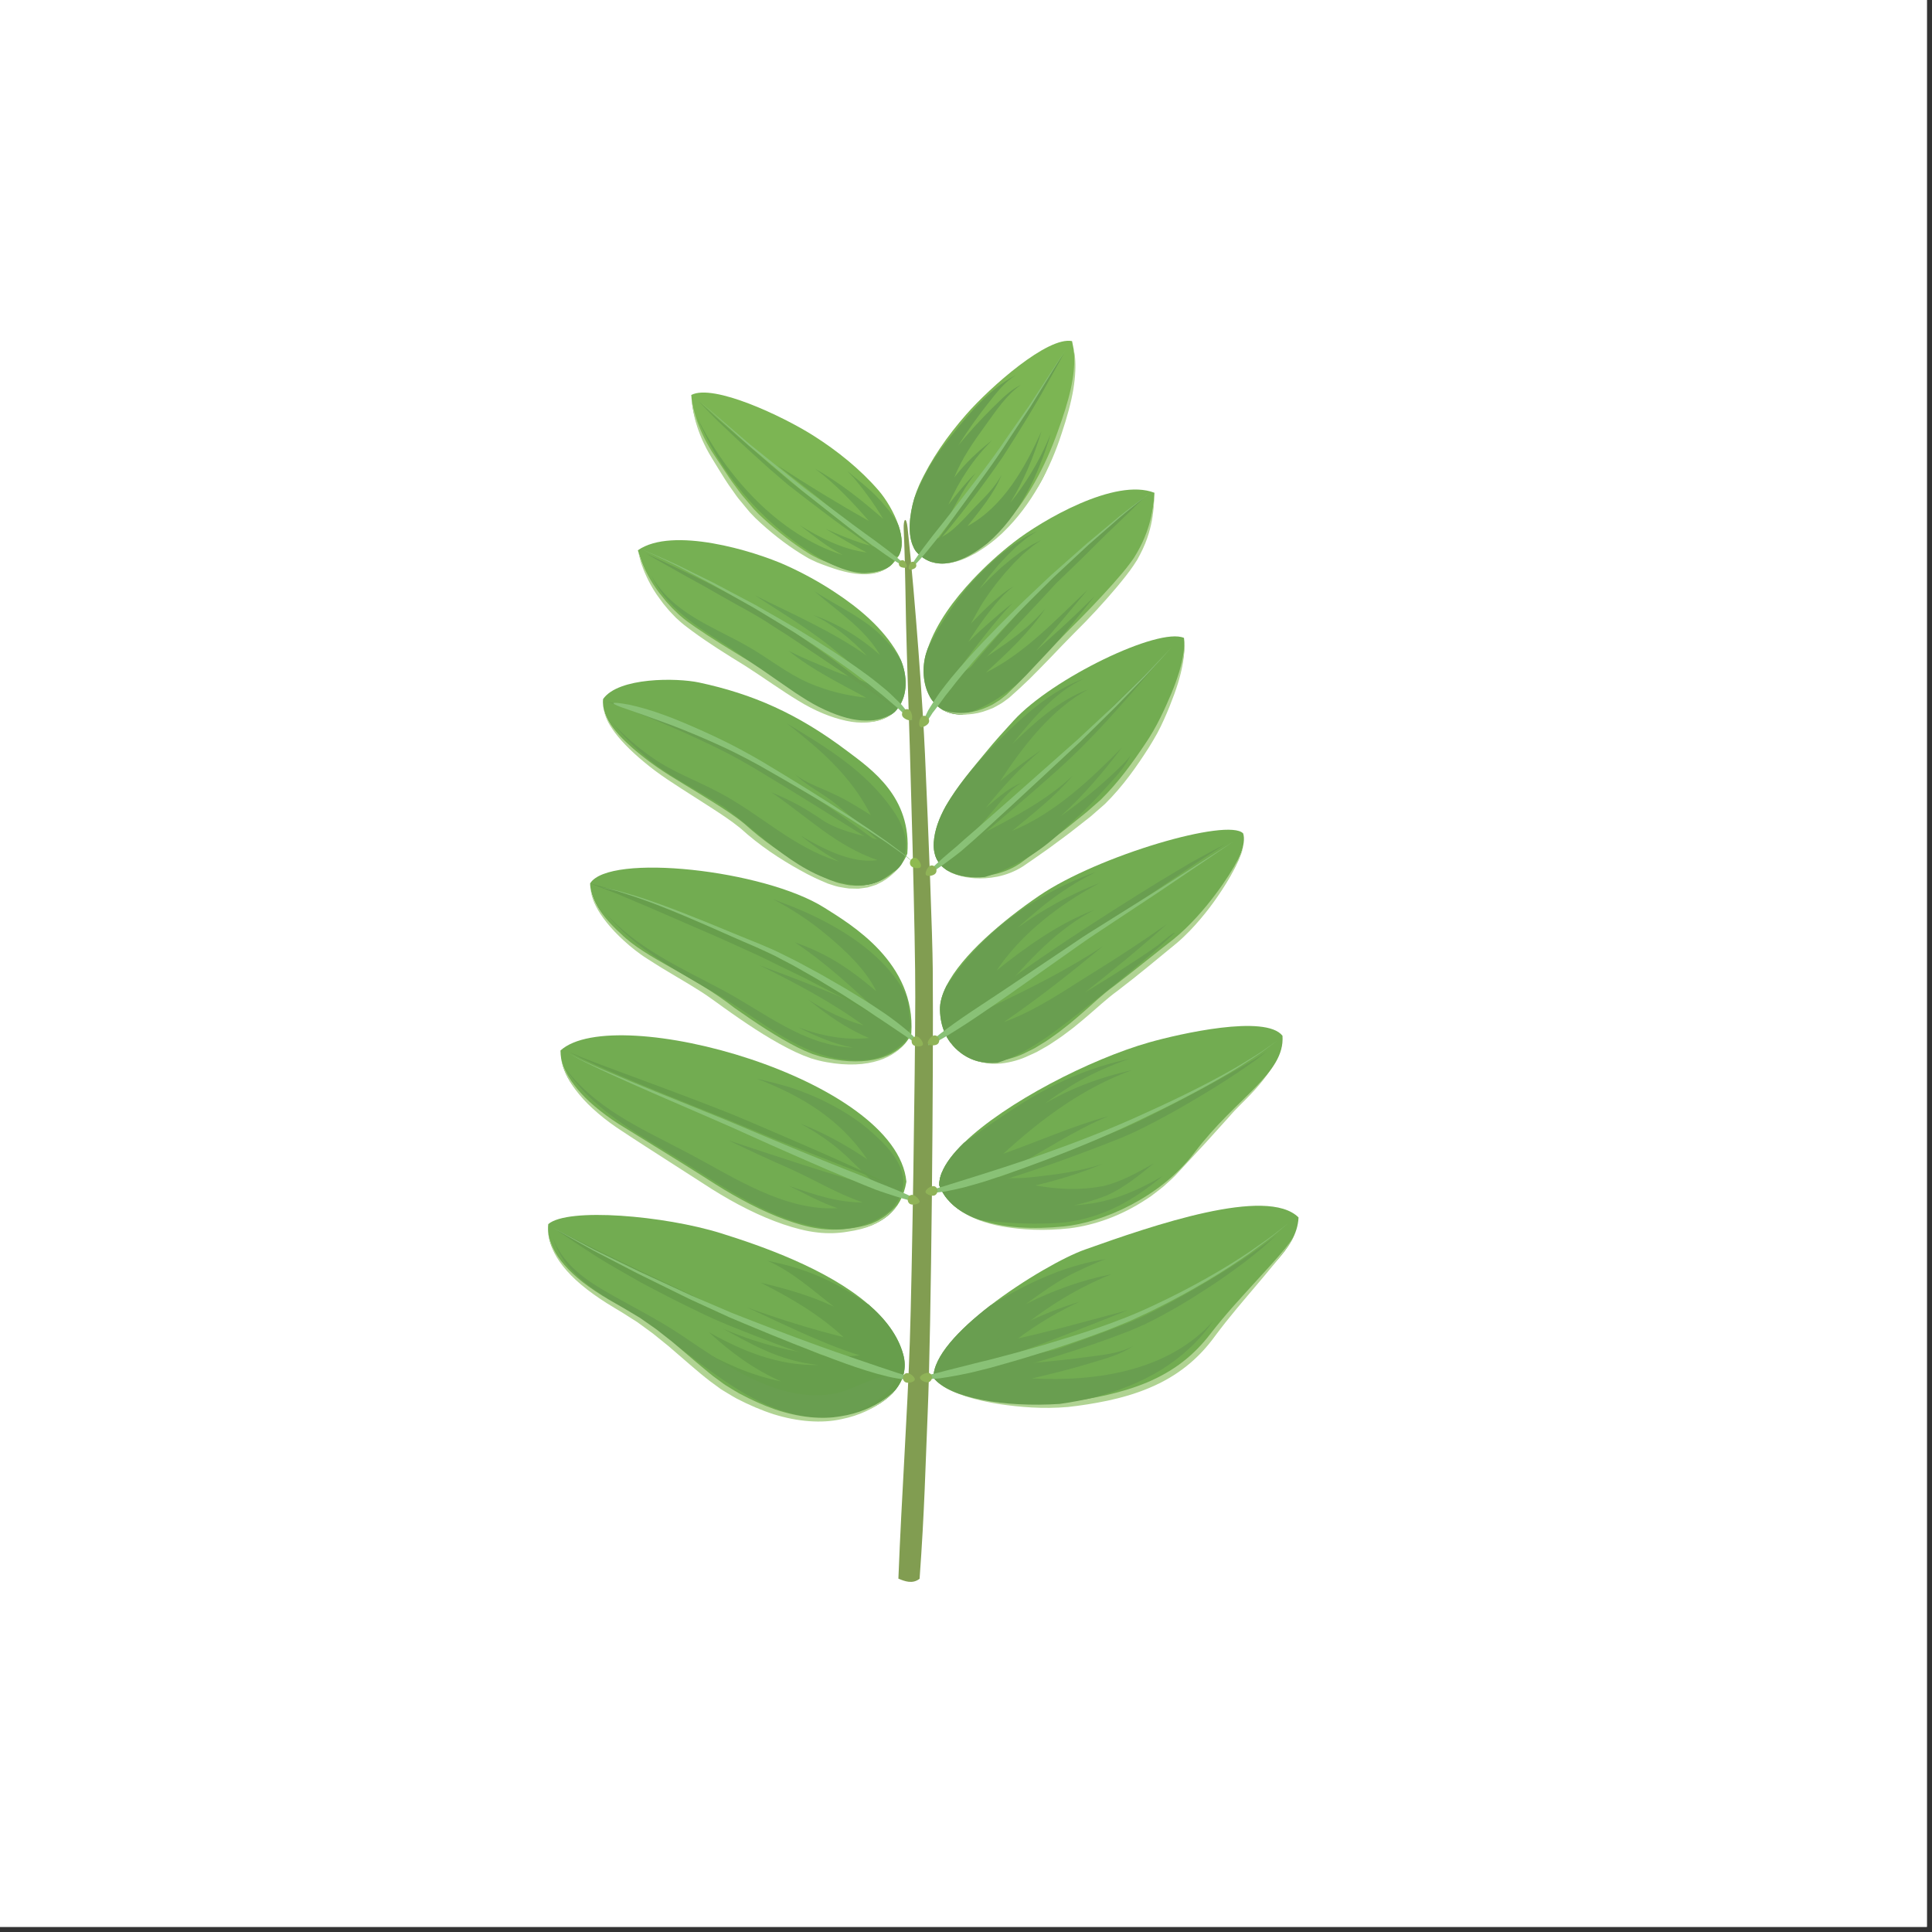 <svg xmlns="http://www.w3.org/2000/svg" xmlns:xlink="http://www.w3.org/1999/xlink" width="250" zoomAndPan="magnify" viewBox="0 0 187.5 187.5" height="250" preserveAspectRatio="xMidYMid meet" version="1.0"><rect x="0" y="0" width="187.5" height="187.5" fill="#333333" stroke="none"/><defs><clipPath id="56809f78fe"><path d="M 0 0 L 187 0 L 187 187 L 0 187 Z M 0 0 " clip-rule="nonzero"/></clipPath></defs><g clip-path="url(#56809f78fe)"><path fill="#ffffff" d="M 0 0 L 187.5 0 L 187.5 187.5 L 0 187.5 Z M 0 0 " fill-opacity="1" fill-rule="nonzero"/><path fill="#ffffff" d="M 0 0 L 187.5 0 L 187.5 187.5 L 0 187.5 Z M 0 0 " fill-opacity="1" fill-rule="nonzero"/></g><path fill="#819d51" d="M 89.246 153.219 C 88.547 153.766 87.785 153.453 87.188 153.207 C 87.52 144.809 88.051 137.547 88.297 130.242 C 88.52 123.609 88.812 104.191 88.828 96.785 C 88.844 91.059 88.379 74.43 88.008 63.324 C 87.871 59.27 87.887 55.332 87.703 51.344 C 87.66 50.395 87.949 50.008 88.082 51.234 C 88.844 58.359 89.566 68.586 89.77 73.211 C 90.125 81.207 90.496 90.805 90.523 93.992 C 90.605 103.66 90.379 129.09 90.031 137.125 C 89.82 142.074 89.727 146.625 89.246 153.219 " fill-opacity="1" fill-rule="nonzero"/><path fill="#72ac51" d="M 70.004 78.715 C 72.805 80.402 77.07 84.91 80.82 85.77 C 84.262 86.562 87.023 85.367 88.055 82.844 C 88.492 77.363 84.602 74.676 82.215 72.883 C 77.375 69.234 73.027 67.344 67.844 66.238 C 65.672 65.773 60.02 65.715 58.531 67.84 C 58.105 71.531 65.602 76.059 70.004 78.715 " fill-opacity="1" fill-rule="nonzero"/><path fill="#b0d393" d="M 87.52 83.816 C 87.52 83.816 87.441 83.914 87.293 84.102 C 87.219 84.195 87.125 84.312 87.016 84.449 C 86.891 84.574 86.746 84.715 86.582 84.871 C 86.246 85.18 85.789 85.52 85.191 85.789 C 85.051 85.875 84.883 85.918 84.715 85.969 C 84.547 86.02 84.375 86.074 84.195 86.129 C 84.012 86.152 83.82 86.18 83.625 86.207 C 83.527 86.219 83.426 86.234 83.328 86.246 C 83.227 86.25 83.125 86.242 83.02 86.242 C 82.812 86.238 82.598 86.23 82.383 86.227 C 82.168 86.207 81.949 86.16 81.727 86.125 C 81.277 86.07 80.828 85.914 80.363 85.758 C 79.469 85.391 78.535 84.957 77.594 84.422 C 75.715 83.379 73.699 82.059 71.863 80.383 C 70.93 79.625 69.914 78.965 68.938 78.336 C 67.957 77.707 67.008 77.098 66.109 76.523 C 65.207 75.941 64.348 75.379 63.578 74.801 C 62.812 74.223 62.125 73.648 61.523 73.094 C 60.926 72.543 60.41 72.008 59.996 71.508 C 59.582 71.008 59.273 70.539 59.051 70.141 C 58.84 69.734 58.719 69.398 58.664 69.164 C 58.617 68.93 58.594 68.809 58.594 68.809 C 58.594 68.809 58.625 68.926 58.688 69.16 C 58.758 69.387 58.898 69.707 59.129 70.094 C 59.371 70.477 59.703 70.914 60.137 71.391 C 60.57 71.855 61.102 72.359 61.715 72.879 C 62.332 73.398 63.035 73.938 63.809 74.48 C 64.59 75.02 65.449 75.551 66.367 76.105 C 67.281 76.664 68.246 77.242 69.238 77.867 C 70.23 78.492 71.25 79.137 72.238 79.941 C 74.066 81.605 76 82.91 77.836 84 C 78.75 84.551 79.652 85.004 80.512 85.391 C 80.945 85.551 81.363 85.723 81.793 85.785 C 82.004 85.828 82.211 85.887 82.418 85.91 C 82.621 85.926 82.824 85.938 83.023 85.953 C 83.121 85.957 83.219 85.973 83.316 85.969 C 83.414 85.961 83.508 85.953 83.602 85.945 C 83.789 85.93 83.973 85.914 84.148 85.898 C 84.324 85.855 84.492 85.809 84.656 85.77 C 84.816 85.727 84.98 85.695 85.121 85.621 C 85.711 85.391 86.176 85.086 86.523 84.805 C 86.695 84.656 86.848 84.527 86.98 84.414 C 87.094 84.285 87.195 84.176 87.273 84.09 C 87.438 83.91 87.52 83.816 87.52 83.816 " fill-opacity="1" fill-rule="nonzero"/><path fill="#699e50" d="M 77.988 71.508 C 80.641 73.668 82.973 76.051 84.516 79.113 C 83.34 78.379 82.172 77.629 80.961 77.086 C 79.688 76.453 78.293 76.051 77.168 75.152 C 78.344 76.309 79.863 76.988 81.125 78.031 C 82.488 79.16 83.812 80.324 85.156 81.477 C 83.41 81.023 81.164 80.551 79.695 79.504 C 78.109 78.438 77 77.793 74.879 76.902 C 78.48 79.363 81.109 82.066 85.16 83.473 C 82.684 83.863 79.738 82.316 77.68 81.078 C 78.867 82.023 80.09 82.887 81.426 83.613 C 76.969 82.266 73.762 78.973 69.719 76.875 C 67.59 75.742 65.312 74.93 63.324 73.543 C 61.848 72.512 60.504 71.355 59.309 70.012 C 60.52 71.531 61.902 72.867 63.43 74.074 C 65.57 75.691 68.012 76.859 70.258 78.324 C 74.02 81.07 77.68 85.191 82.555 85.855 C 83.711 86.016 84.953 85.91 85.895 85.152 C 86.488 84.672 87.277 84.457 87.594 83.656 C 88.336 81.805 87.746 80.211 86.637 78.605 C 84.012 74.812 80.215 72.539 76.336 70.191 C 76.898 70.613 77.449 71.059 77.988 71.508 C 78.238 71.711 77.008 70.691 77.988 71.508 " fill-opacity="1" fill-rule="nonzero"/><path fill="#699e50" d="M 86.824 83.098 C 86.824 83.098 86.73 83.035 86.559 82.914 C 86.379 82.793 86.133 82.605 85.793 82.387 C 85.457 82.164 85.043 81.898 84.562 81.586 C 84.078 81.281 83.527 80.93 82.918 80.547 C 80.469 79.02 77.102 76.883 73.336 74.633 C 71.461 73.504 69.609 72.57 67.879 71.777 C 66.16 70.969 64.578 70.301 63.254 69.742 C 61.918 69.199 60.832 68.777 60.074 68.496 C 59.316 68.227 58.895 68.074 58.895 68.074 C 58.895 68.074 59.328 68.184 60.113 68.379 C 60.891 68.594 62.016 68.926 63.387 69.383 C 64.758 69.852 66.379 70.43 68.145 71.18 C 69.91 71.91 71.832 72.824 73.73 73.969 C 77.527 76.238 80.785 78.535 83.133 80.227 C 83.715 80.652 84.238 81.043 84.703 81.383 C 85.156 81.734 85.547 82.039 85.867 82.289 C 86.184 82.535 86.414 82.754 86.578 82.887 C 86.738 83.027 86.824 83.098 86.824 83.098 " fill-opacity="1" fill-rule="nonzero"/><path fill="#89c176" d="M 64.309 70.062 C 62.992 69.57 61.793 69.16 60.926 68.855 C 60.055 68.566 59.52 68.344 59.539 68.25 C 59.559 68.16 60.133 68.219 61.055 68.391 C 61.965 68.582 63.215 68.926 64.543 69.426 C 65.219 69.66 67.234 70.461 69.805 71.691 C 71.09 72.301 72.496 73.055 73.941 73.898 C 75.367 74.754 76.852 75.652 78.309 76.559 C 81.223 78.367 84.016 80.203 86.039 81.645 C 87.031 82.395 87.875 82.98 88.402 83.469 C 88.945 83.934 89.254 84.199 89.254 84.199 C 89.254 84.199 88.938 83.945 88.383 83.492 C 87.844 83.02 86.984 82.453 85.98 81.73 C 83.922 80.344 81.086 78.586 78.133 76.852 C 76.656 75.98 75.152 75.121 73.707 74.297 C 72.258 73.5 70.848 72.785 69.559 72.211 C 66.984 71.047 64.973 70.293 64.309 70.062 " fill-opacity="1" fill-rule="nonzero"/><path fill="#8eba4f" d="M 88.992 83.328 C 89.219 83.492 89.469 83.973 89.344 84.148 C 89.219 84.324 88.707 84.262 88.48 84.102 C 88.258 83.941 88.273 83.629 88.398 83.449 C 88.523 83.273 88.77 83.168 88.992 83.328 " fill-opacity="1" fill-rule="nonzero"/><path fill="#72ac51" d="M 87.965 114.68 C 87.02 104.684 59.668 97.176 54.395 101.949 C 54.438 106.238 59.402 109.07 66.465 113.281 C 67.707 114.023 71.383 116.895 73.84 117.898 C 79.809 120.344 87.027 120.453 87.965 114.68 " fill-opacity="1" fill-rule="nonzero"/><path fill="#b0d393" d="M 87.223 116.797 C 87.223 116.797 87.133 116.902 86.961 117.105 C 86.875 117.203 86.77 117.328 86.645 117.473 C 86.52 117.621 86.344 117.758 86.16 117.934 C 85.984 118.109 85.75 118.27 85.496 118.441 C 85.254 118.633 84.941 118.754 84.621 118.926 C 83.957 119.203 83.156 119.406 82.266 119.535 C 81.391 119.688 80.371 119.738 79.316 119.609 C 78.25 119.492 77.148 119.199 76.02 118.82 C 73.762 118.051 71.414 116.867 69.094 115.406 C 66.805 113.934 64.621 112.531 62.637 111.254 C 61.645 110.609 60.707 110.008 59.828 109.414 C 58.957 108.816 58.188 108.199 57.527 107.59 C 56.191 106.375 55.352 105.148 54.934 104.238 C 54.73 103.777 54.609 103.406 54.551 103.148 C 54.496 102.895 54.465 102.758 54.465 102.758 C 54.465 102.758 54.504 102.891 54.574 103.145 C 54.648 103.395 54.789 103.758 55.016 104.199 C 55.48 105.074 56.359 106.23 57.719 107.371 C 58.395 107.945 59.172 108.527 60.051 109.086 C 60.941 109.637 61.898 110.223 62.898 110.844 C 64.906 112.082 67.125 113.453 69.406 114.914 C 71.691 116.359 73.988 117.555 76.184 118.359 C 77.277 118.754 78.344 119.07 79.367 119.215 C 80.395 119.371 81.344 119.363 82.23 119.25 C 83.113 119.152 83.895 118.992 84.551 118.754 C 84.867 118.605 85.18 118.504 85.426 118.324 C 85.684 118.172 85.918 118.027 86.105 117.863 C 86.293 117.699 86.473 117.574 86.605 117.438 C 86.738 117.297 86.852 117.18 86.945 117.086 C 87.125 116.898 87.223 116.797 87.223 116.797 " fill-opacity="1" fill-rule="nonzero"/><path fill="#699e50" d="M 76.645 105.516 C 75.582 105.195 74.512 104.938 73.43 104.68 C 77.766 106.34 81.516 108.586 84.168 112.512 C 82.113 111.129 79.98 109.949 77.676 109.043 C 79.004 109.773 80.277 110.59 81.438 111.57 C 82.824 112.75 84.031 114.137 85.41 115.312 C 80.457 113.922 75.562 112.285 70.676 110.664 C 72.617 111.594 74.562 112.5 76.535 113.367 C 78.938 114.426 81.23 115.848 83.723 116.691 C 81.223 116.711 78.93 115.895 76.59 115.094 C 78.133 115.855 79.66 116.707 81.289 117.258 C 76.109 117.539 71.215 114.258 66.84 111.938 C 62.336 109.547 57.637 107.602 54.609 103.32 C 57.359 107.641 61.699 109.914 65.953 112.535 C 70.496 115.34 75.16 118.77 80.645 119.262 C 82.766 119.453 84.898 118.719 86.391 117.484 C 86.73 117.207 86.898 116.895 87.129 116.539 C 87.277 116.328 87.66 115.586 87.668 114.898 C 87.773 112.719 85.707 110.836 84.227 109.555 C 82.113 107.781 79.262 106.359 76.645 105.516 C 76.273 105.398 77.02 105.633 76.645 105.516 " fill-opacity="1" fill-rule="nonzero"/><path fill="#679e4c" d="M 86.441 115.02 C 86.441 115.02 86.004 114.84 85.211 114.516 C 84.816 114.352 84.336 114.152 83.773 113.918 C 83.215 113.688 82.566 113.445 81.855 113.168 C 80.434 112.609 78.742 111.945 76.863 111.207 C 74.988 110.477 72.918 109.605 70.781 108.727 C 66.457 107.004 62.543 105.422 59.738 104.203 C 58.332 103.602 57.211 103.078 56.434 102.715 C 55.676 102.32 55.258 102.102 55.258 102.102 C 55.258 102.102 55.691 102.289 56.477 102.625 C 57.273 102.93 58.422 103.383 59.855 103.906 C 62.719 104.977 66.684 106.406 71.02 108.133 C 73.195 109.027 75.199 109.922 77.066 110.711 C 78.926 111.504 80.586 112.242 81.98 112.875 C 82.676 113.191 83.309 113.469 83.855 113.734 C 84.398 114 84.871 114.234 85.254 114.426 C 86.02 114.805 86.441 115.02 86.441 115.02 " fill-opacity="1" fill-rule="nonzero"/><path fill="#89c176" d="M 84.156 114.328 C 84.508 114.477 84.855 114.621 85.191 114.758 C 85.523 114.891 85.848 115.02 86.156 115.141 C 86.773 115.387 87.324 115.617 87.785 115.82 C 88.703 116.227 89.262 116.531 89.23 116.629 C 89.203 116.727 88.59 116.602 87.617 116.316 C 87.129 116.176 86.555 115.992 85.918 115.781 C 85.602 115.672 85.262 115.562 84.926 115.434 C 84.586 115.301 84.238 115.16 83.879 115.016 C 83.172 114.715 80.988 113.836 78.16 112.59 C 76.746 111.961 75.156 111.281 73.512 110.531 C 71.859 109.781 70.145 109.012 68.426 108.277 C 65 106.801 61.66 105.355 59.207 104.227 C 58.59 103.949 58.027 103.688 57.539 103.445 C 57.047 103.207 56.617 103.012 56.273 102.828 C 55.59 102.449 55.199 102.238 55.199 102.238 C 55.199 102.238 55.594 102.441 56.285 102.797 C 56.633 102.973 57.074 103.156 57.566 103.387 C 58.062 103.613 58.629 103.859 59.254 104.121 C 61.734 105.188 65.105 106.543 68.57 107.934 C 70.301 108.625 72.051 109.363 73.711 110.066 C 75.375 110.777 76.98 111.422 78.402 112.016 C 81.258 113.195 83.445 114.027 84.156 114.328 " fill-opacity="1" fill-rule="nonzero"/><path fill="#8fb357" d="M 88.645 115.984 C 88.91 116.07 89.293 116.453 89.23 116.66 C 89.164 116.863 88.66 116.961 88.395 116.879 C 88.129 116.793 88.051 116.488 88.117 116.285 C 88.18 116.078 88.379 115.898 88.645 115.984 " fill-opacity="1" fill-rule="nonzero"/><path fill="#72ac51" d="M 81.121 103.098 C 83.043 103.457 87.215 103.117 88.441 100.316 C 88.91 93.406 82.527 89.688 80.008 88.094 C 74.16 84.395 59.094 82.773 57.27 85.734 C 57.312 88.145 60.156 91.707 66.547 95.062 C 71.797 97.816 74.406 101.844 81.121 103.098 " fill-opacity="1" fill-rule="nonzero"/><path fill="#b0d393" d="M 87.93 101.16 C 87.93 101.16 87.844 101.258 87.676 101.441 C 87.598 101.539 87.488 101.648 87.348 101.766 C 87.215 101.891 87.051 102.027 86.852 102.156 C 86.086 102.723 84.738 103.242 83.023 103.301 C 82.172 103.332 81.23 103.27 80.238 103.086 C 79.742 103.004 79.242 102.875 78.719 102.715 C 78.465 102.621 78.211 102.523 77.953 102.426 C 77.699 102.316 77.441 102.207 77.184 102.09 C 75.141 101.121 73.062 99.777 70.953 98.293 C 69.891 97.559 68.898 96.777 67.883 96.148 C 66.867 95.5 65.848 94.918 64.895 94.34 C 64.414 94.055 63.949 93.773 63.5 93.484 C 63.055 93.191 62.613 92.934 62.203 92.637 C 61.383 92.055 60.684 91.438 60.074 90.844 C 58.855 89.656 58.062 88.5 57.68 87.629 C 57.488 87.191 57.398 86.832 57.355 86.586 C 57.328 86.336 57.312 86.207 57.312 86.207 C 57.312 86.207 57.336 86.336 57.379 86.578 C 57.438 86.82 57.551 87.168 57.762 87.59 C 58.184 88.426 59.023 89.516 60.27 90.633 C 62.664 93.016 67.199 94.617 71.285 97.82 C 73.383 99.297 75.426 100.656 77.398 101.648 C 77.645 101.766 77.891 101.883 78.133 101.996 C 78.379 102.098 78.625 102.195 78.867 102.297 C 79.352 102.457 79.836 102.602 80.316 102.699 C 81.273 102.91 82.188 103.008 83.02 103.008 C 84.688 103.023 86.02 102.594 86.805 102.082 C 87.008 101.965 87.172 101.84 87.312 101.727 C 87.461 101.621 87.574 101.516 87.656 101.426 C 87.836 101.254 87.93 101.16 87.93 101.16 " fill-opacity="1" fill-rule="nonzero"/><path fill="#699e50" d="M 76.215 87.723 C 75.809 87.562 75.406 87.406 75 87.25 C 76.852 88.23 78.57 89.352 80.18 90.695 C 81.98 92.195 84.004 94.051 85.039 96.195 C 82.098 93.707 80.062 92.496 77.148 91.453 C 80.418 93.652 82.906 96.043 85.602 98.523 C 81.883 96.785 77.547 95.09 73.68 93.668 C 77.094 95.332 80.762 97.285 83.801 99.512 C 81.906 98.973 80.074 98.082 78.434 97 C 80.227 98.461 82.184 99.848 84.336 100.734 C 82.004 100.992 79.66 100.52 77.48 99.703 C 79.168 100.57 80.914 101.312 82.781 101.676 C 77.965 101.465 74.176 98.234 70.098 96.066 C 65.949 93.863 61.723 92 58.57 88.402 C 61.699 92.25 65.98 94.324 70.148 96.832 C 74.074 99.191 77.801 102.617 82.605 102.895 C 84.789 103.02 86.234 102.516 87.82 101.109 C 87.93 101.016 88.18 100.484 88.184 100.371 C 88.203 99.941 88.531 99.73 88.371 99.16 C 88.113 98.148 88.305 97.227 87.727 96.199 C 85.449 92.109 80.477 89.324 76.215 87.723 C 75.965 87.625 76.469 87.816 76.215 87.723 " fill-opacity="1" fill-rule="nonzero"/><path fill="#679e4c" d="M 86.797 99.605 C 86.797 99.605 85.18 98.73 82.617 97.27 C 81.305 96.586 79.742 95.777 78.012 94.879 C 77.133 94.453 76.211 94.008 75.258 93.543 C 74.781 93.309 74.297 93.07 73.805 92.828 C 73.309 92.594 72.801 92.375 72.293 92.141 C 70.258 91.191 68.277 90.352 66.484 89.574 C 64.688 88.797 63.078 88.082 61.715 87.52 C 61.035 87.23 60.418 86.969 59.875 86.738 C 59.332 86.527 58.859 86.348 58.473 86.203 C 57.699 85.902 57.27 85.734 57.27 85.734 C 57.27 85.734 57.715 85.855 58.512 86.074 C 58.91 86.188 59.402 86.328 59.969 86.484 C 60.531 86.66 61.164 86.883 61.867 87.121 C 63.273 87.59 64.926 88.207 66.758 88.91 C 68.582 89.617 70.582 90.406 72.645 91.367 C 73.16 91.605 73.676 91.828 74.168 92.07 C 74.66 92.324 75.145 92.57 75.621 92.816 C 76.566 93.312 77.477 93.789 78.344 94.246 C 80.043 95.234 81.566 96.125 82.832 96.898 C 85.301 98.555 86.797 99.605 86.797 99.605 " fill-opacity="1" fill-rule="nonzero"/><path fill="#89c176" d="M 85.297 97.977 C 86.527 98.777 87.57 99.609 88.301 100.238 C 89.004 100.914 89.398 101.359 89.328 101.43 C 89.262 101.5 88.75 101.184 87.992 100.629 C 87.195 100.109 86.129 99.352 84.906 98.562 C 84.602 98.359 84.004 97.934 83.145 97.398 C 82.723 97.125 82.238 96.812 81.707 96.477 C 81.168 96.148 80.582 95.793 79.957 95.414 C 79.34 95.027 78.66 94.652 77.965 94.254 C 77.613 94.055 77.258 93.844 76.891 93.648 C 76.523 93.457 76.148 93.258 75.77 93.062 C 75.02 92.645 74.223 92.305 73.43 91.938 C 72.613 91.586 71.789 91.234 70.984 90.875 C 67.754 89.434 64.59 88.066 62.168 87.223 C 61.57 87 61.004 86.84 60.516 86.676 C 60.266 86.602 60.039 86.527 59.824 86.457 C 59.605 86.41 59.406 86.363 59.227 86.32 C 58.508 86.152 58.098 86.059 58.098 86.059 C 58.098 86.059 58.512 86.141 59.234 86.293 C 59.414 86.328 59.617 86.371 59.836 86.414 C 60.055 86.473 60.285 86.543 60.531 86.613 C 61.027 86.766 61.598 86.91 62.203 87.117 C 64.648 87.902 67.855 89.191 71.121 90.551 C 71.938 90.895 72.762 91.219 73.582 91.551 C 74.398 91.902 75.223 92.23 75.988 92.633 C 76.371 92.824 76.754 93.012 77.129 93.199 C 77.504 93.387 77.863 93.59 78.223 93.781 C 78.934 94.168 79.625 94.527 80.258 94.902 C 80.891 95.27 81.492 95.613 82.039 95.93 C 82.582 96.262 83.07 96.562 83.508 96.828 C 84.379 97.355 84.992 97.773 85.297 97.977 " fill-opacity="1" fill-rule="nonzero"/><path fill="#8fb357" d="M 89.113 100.637 C 89.355 100.77 89.656 101.223 89.551 101.41 C 89.445 101.598 88.93 101.594 88.688 101.457 C 88.449 101.32 88.43 101.008 88.535 100.82 C 88.641 100.633 88.875 100.496 89.113 100.637 " fill-opacity="1" fill-rule="nonzero"/><path fill="#72ac51" d="M 84.281 126.59 C 85.91 127.992 87.145 129.602 87.652 131.426 C 88.402 134.102 86.242 136.117 83.621 137.055 C 83.121 137.223 82.605 137.375 82.07 137.492 C 77.926 138.43 72.707 137.703 65.988 131.238 C 62.273 127.66 52.672 124.23 53.207 118.801 C 55.102 117.164 64.484 117.973 69.984 119.691 C 73.863 120.902 80.266 123.125 84.281 126.59 " fill-opacity="1" fill-rule="nonzero"/><path fill="#679e4c" d="M 84.109 126.5 C 84.16 126.535 84.219 126.555 84.281 126.59 C 85.91 127.992 87.145 129.602 87.652 131.426 C 88.402 134.102 86.242 136.117 83.621 137.055 C 83.121 137.223 82.605 137.375 82.07 137.492 C 80.262 137.398 78.516 137.051 77.371 136.707 C 73.652 135.594 70.453 133.379 67.637 130.77 C 70.215 132.281 72.863 133.473 75.809 134.066 C 73.156 132.895 70.906 131.238 68.785 129.281 C 72.031 131.133 75.613 132.562 79.387 132.469 C 75.465 132.047 72.703 130.301 70.129 128.93 C 73.895 130.59 79.262 131.969 83.426 131.543 L 83.434 131.539 C 83.391 131.527 83.34 131.508 83.293 131.496 C 79.562 130.293 76.062 128.523 72.508 126.887 C 75.625 128.02 78.711 128.984 81.867 129.77 C 79.508 127.574 76.688 125.922 73.82 124.484 C 76.273 125.066 78.629 125.73 80.922 126.805 C 78.867 125.215 76.867 123.395 74.496 122.363 C 77.945 123.039 80.895 124.219 84.109 126.5 " fill-opacity="1" fill-rule="nonzero"/><path fill="#699e50" d="M 81.273 135.195 C 82.949 134.773 84.539 133.672 86.273 133.539 C 87.219 133.465 86.672 134.391 86.328 134.801 C 85.809 135.422 85.121 135.926 84.43 136.344 C 80.871 138.504 76.582 137.574 73.109 135.711 C 69.223 133.629 65.977 130.621 62.344 128.152 C 59.164 125.984 54.816 124.176 53.672 120.113 C 54.441 122.371 56.41 123.945 58.402 125.109 C 60.949 126.621 63.59 127.883 66.062 129.535 C 70.438 132.465 75.703 136.367 81.273 135.195 C 81.617 135.109 81.098 135.23 81.273 135.195 " fill-opacity="1" fill-rule="nonzero"/><path fill="#679e4c" d="M 82.488 132.824 C 82.488 132.824 80.797 132.312 78.082 131.398 C 77.402 131.164 76.656 130.922 75.863 130.633 C 75.074 130.328 74.234 130.004 73.348 129.664 C 71.586 128.969 69.625 128.227 67.68 127.25 C 65.715 126.316 63.867 125.348 62.195 124.461 C 60.547 123.52 59.059 122.688 57.848 121.922 C 55.438 120.363 53.984 119.352 53.984 119.352 C 53.984 119.352 55.59 120.113 58.129 121.414 C 59.414 122.031 60.941 122.77 62.637 123.59 C 64.352 124.375 66.215 125.27 68.184 126.203 C 70.137 127.184 72.035 127.98 73.742 128.773 C 74.594 129.168 75.406 129.543 76.164 129.898 C 76.93 130.242 77.641 130.562 78.289 130.859 C 80.887 132.035 82.488 132.824 82.488 132.824 " fill-opacity="1" fill-rule="nonzero"/><path fill="#89c176" d="M 83.246 131.941 C 84.742 132.449 86.094 132.918 87.07 133.23 C 88.047 133.547 88.66 133.688 88.656 133.801 C 88.656 133.898 87.98 133.945 86.941 133.754 C 85.902 133.57 84.508 133.176 83 132.664 C 82.242 132.414 79.961 131.582 77.004 130.406 C 75.523 129.816 73.871 129.141 72.148 128.418 C 71.719 128.238 71.285 128.055 70.848 127.871 C 70.414 127.672 69.977 127.473 69.539 127.273 C 68.664 126.871 67.781 126.469 66.906 126.066 C 65.18 125.215 63.477 124.379 61.891 123.598 C 60.32 122.781 58.871 122.031 57.637 121.391 C 56.41 120.727 55.414 120.145 54.711 119.754 C 54.012 119.359 53.613 119.133 53.613 119.133 C 53.613 119.133 55.227 119.984 57.688 121.285 C 58.941 121.891 60.41 122.605 61.996 123.379 C 63.598 124.117 65.32 124.914 67.066 125.719 C 67.949 126.098 68.836 126.48 69.715 126.855 C 70.156 127.047 70.598 127.234 71.031 127.418 C 71.473 127.594 71.914 127.766 72.344 127.934 C 74.082 128.613 75.746 129.246 77.234 129.805 C 80.215 130.914 82.496 131.691 83.246 131.941 " fill-opacity="1" fill-rule="nonzero"/><path fill="#b0d393" d="M 86.887 134.93 C 86.887 134.93 86.781 135.027 86.586 135.219 C 86.488 135.316 86.363 135.434 86.223 135.574 C 86.074 135.711 85.879 135.84 85.676 136 C 84.84 136.617 83.477 137.379 81.617 137.738 C 79.773 138.148 77.453 137.992 75.074 137.25 C 73.887 136.867 72.684 136.348 71.484 135.727 C 71.188 135.57 70.895 135.379 70.598 135.207 C 70.301 135.023 69.992 134.855 69.715 134.637 C 69.434 134.434 69.148 134.223 68.863 134.012 C 68.578 133.801 68.312 133.566 68.031 133.344 C 66.93 132.434 65.898 131.508 64.883 130.645 C 64.367 130.227 63.855 129.816 63.359 129.414 C 62.844 129.039 62.34 128.668 61.844 128.309 C 61.332 127.984 60.828 127.664 60.34 127.355 C 59.848 127.051 59.348 126.77 58.887 126.473 C 57.957 125.883 57.117 125.281 56.402 124.676 C 54.961 123.473 54.031 122.215 53.637 121.242 C 53.535 121 53.449 120.785 53.402 120.586 C 53.344 120.395 53.297 120.23 53.281 120.094 C 53.234 119.824 53.211 119.684 53.211 119.684 C 53.211 119.684 53.242 119.82 53.305 120.09 C 53.328 120.223 53.383 120.383 53.453 120.57 C 53.512 120.762 53.605 120.973 53.719 121.203 C 54.16 122.141 55.125 123.324 56.582 124.453 C 57.312 125.02 58.156 125.582 59.094 126.133 C 59.566 126.402 60.055 126.684 60.562 126.973 C 61.066 127.273 61.586 127.582 62.117 127.902 C 62.625 128.258 63.145 128.621 63.68 128.996 C 64.188 129.395 64.707 129.805 65.238 130.219 C 66.273 131.078 67.312 132 68.402 132.895 C 68.676 133.117 68.938 133.352 69.215 133.559 C 69.496 133.762 69.77 133.969 70.043 134.168 C 70.312 134.387 70.609 134.547 70.891 134.723 C 71.176 134.891 71.449 135.078 71.746 135.234 C 72.918 135.859 74.078 136.387 75.227 136.785 C 77.527 137.559 79.754 137.785 81.566 137.453 C 83.391 137.172 84.766 136.496 85.621 135.93 C 85.832 135.777 86.035 135.66 86.188 135.531 C 86.34 135.402 86.465 135.293 86.57 135.203 C 86.777 135.023 86.887 134.93 86.887 134.93 " fill-opacity="1" fill-rule="nonzero"/><path fill="#8fb357" d="M 88.152 133.273 C 88.422 133.336 88.832 133.695 88.781 133.902 C 88.727 134.117 88.23 134.246 87.961 134.176 C 87.691 134.113 87.594 133.812 87.645 133.605 C 87.695 133.395 87.883 133.203 88.152 133.273 " fill-opacity="1" fill-rule="nonzero"/><path fill="#6a9e54" d="M 107.617 122.172 C 107.59 122.16 107.477 122.176 107.34 122.191 C 107.496 122.148 107.594 122.137 107.617 122.172 " fill-opacity="1" fill-rule="nonzero"/><path fill="#72ac51" d="M 126.023 118.152 C 125.875 121.426 122.246 123.566 120.164 126.477 C 116.914 131.023 113.953 133.191 111.676 134.27 C 109.242 135.398 106.031 136.047 102.844 136.25 C 97.461 136.602 92.121 135.695 90.59 133.703 C 90.57 131.668 93.051 129.055 96.062 126.73 C 99.379 124.168 103.332 121.957 105.305 121.266 C 111.902 118.918 122.961 115.102 126.023 118.152 " fill-opacity="1" fill-rule="nonzero"/><path fill="#b0d393" d="M 125.617 119.855 C 125.617 119.855 125.562 119.988 125.438 120.234 C 125.301 120.473 125.086 120.816 124.773 121.238 C 124.16 122.086 123.195 123.25 121.988 124.672 C 120.789 126.098 119.32 127.77 117.863 129.738 C 117.125 130.746 116.23 131.727 115.156 132.578 C 114.086 133.434 112.852 134.152 111.516 134.707 C 110.184 135.27 108.824 135.648 107.504 135.934 C 106.176 136.211 104.898 136.41 103.656 136.547 C 101.164 136.762 98.93 136.551 97.074 136.281 C 95.223 135.996 93.758 135.574 92.789 135.172 C 92.547 135.078 92.336 134.977 92.156 134.883 C 91.977 134.793 91.824 134.715 91.711 134.637 C 91.48 134.488 91.359 134.41 91.359 134.41 C 91.359 134.41 91.484 134.48 91.723 134.613 C 91.84 134.688 91.996 134.754 92.18 134.832 C 92.363 134.918 92.574 135.004 92.82 135.086 C 93.801 135.438 95.27 135.785 97.117 135.992 C 98.957 136.191 101.184 136.324 103.602 136.059 C 106.016 135.723 108.707 135.25 111.293 134.176 C 112.586 133.633 113.777 132.953 114.812 132.145 C 115.852 131.34 116.734 130.406 117.473 129.445 C 118.996 127.48 120.516 125.859 121.77 124.48 C 123.031 123.105 124.047 121.992 124.703 121.184 C 125.035 120.781 125.266 120.453 125.418 120.223 C 125.555 119.984 125.617 119.855 125.617 119.855 " fill-opacity="1" fill-rule="nonzero"/><path fill="#699e50" d="M 106.859 122.273 C 106.941 122.258 107.156 122.219 107.336 122.195 C 106.516 122.43 104.219 123.547 103.996 123.656 C 102.43 124.477 100.992 125.516 99.562 126.551 C 102.289 125.207 104.914 124.25 107.891 123.656 C 104.031 125.203 100.715 127.395 97.59 130.156 C 101.586 129.32 105.52 128.199 109.465 127.148 C 105.246 128.828 101.062 130.527 96.754 131.961 C 99.43 131.664 102.016 131.098 104.645 130.523 C 103.016 131.105 101.391 131.707 99.766 132.309 C 101.742 132.145 103.707 131.941 105.66 131.676 C 107.074 131.48 108.719 131.344 109.977 130.617 C 108.789 131.477 107.184 131.875 105.801 132.297 C 103.938 132.871 102.039 133.332 100.145 133.777 C 106.387 134.102 113.41 133.082 117.781 128.164 C 114.855 132.273 110.895 134.383 106.066 135.652 C 104.996 135.898 103.922 136.098 102.844 136.25 C 97.461 136.602 92.121 135.695 90.59 133.703 C 90.57 131.668 93.051 129.055 96.062 126.73 C 99.387 124.699 102.945 122.961 106.77 122.289 C 106.77 122.289 106.785 122.285 106.824 122.277 L 106.859 122.273 " fill-opacity="1" fill-rule="nonzero"/><path fill="#699e50" d="M 93.355 134.027 C 93.355 134.027 93.812 133.891 94.637 133.648 C 95.453 133.387 96.641 133.012 98.09 132.508 C 100.988 131.508 105.012 130.133 109.355 128.438 C 109.883 128.203 110.418 128.004 110.926 127.758 C 111.434 127.504 111.938 127.273 112.426 127.016 C 112.91 126.758 113.387 126.504 113.855 126.262 C 114.316 126 114.77 125.75 115.211 125.504 C 116.969 124.5 118.539 123.566 119.82 122.727 C 120.141 122.52 120.449 122.32 120.738 122.137 C 121.023 121.938 121.289 121.754 121.543 121.582 C 122.043 121.234 122.48 120.941 122.816 120.676 C 123.504 120.16 123.883 119.871 123.883 119.871 C 123.883 119.871 123.527 120.191 122.891 120.77 C 122.578 121.066 122.164 121.391 121.688 121.777 C 121.449 121.969 121.195 122.18 120.922 122.391 C 120.645 122.598 120.348 122.816 120.039 123.047 C 118.801 123.969 117.277 124.992 115.543 126.066 C 115.105 126.328 114.656 126.598 114.199 126.871 C 113.73 127.133 113.254 127.398 112.77 127.668 C 112.285 127.941 111.77 128.184 111.258 128.445 C 110.738 128.699 110.191 128.914 109.645 129.152 C 107.449 130.016 105.332 130.742 103.387 131.348 C 101.449 131.965 99.691 132.477 98.203 132.879 C 96.719 133.289 95.508 133.574 94.668 133.766 C 93.824 133.934 93.355 134.027 93.355 134.027 " fill-opacity="1" fill-rule="nonzero"/><path fill="#89c176" d="M 95.238 132.965 C 93.656 133.379 92.188 133.629 91.121 133.777 C 90.035 133.867 89.371 133.863 89.363 133.754 C 89.352 133.645 89.992 133.453 91.02 133.23 C 92.051 132.945 93.473 132.613 95.047 132.203 C 95.246 132.156 95.543 132.082 95.93 131.992 C 96.316 131.887 96.789 131.766 97.336 131.621 C 98.43 131.344 99.809 130.953 101.379 130.5 C 104.508 129.559 108.387 128.391 111.949 126.691 C 115.527 125.031 118.871 123.105 121.238 121.504 C 122.414 120.691 123.387 120.012 124.031 119.492 C 124.684 118.984 125.055 118.699 125.055 118.699 C 125.055 118.699 124.691 118.992 124.051 119.52 C 123.422 120.055 122.469 120.758 121.309 121.605 C 118.977 123.27 115.676 125.289 112.117 127.043 C 111.68 127.273 111.223 127.477 110.773 127.684 C 110.316 127.891 109.875 128.117 109.414 128.301 C 108.492 128.668 107.59 129.07 106.68 129.383 C 104.879 130.059 103.133 130.629 101.574 131.133 C 100.008 131.621 98.625 132.043 97.531 132.344 C 96.984 132.5 96.512 132.633 96.125 132.742 C 95.738 132.84 95.438 132.914 95.238 132.965 " fill-opacity="1" fill-rule="nonzero"/><path fill="#8fb357" d="M 90.027 133.23 C 89.75 133.238 89.27 133.492 89.277 133.711 C 89.281 133.926 89.738 134.164 90.012 134.156 C 90.289 134.152 90.453 133.883 90.449 133.668 C 90.445 133.453 90.305 133.223 90.027 133.23 " fill-opacity="1" fill-rule="nonzero"/><path fill="#699e50" d="M 97.438 130.988 C 97.094 131.23 96.785 131.449 96.477 131.512 C 96.324 131.547 96.195 131.57 96.09 131.57 C 95.984 131.562 95.902 131.539 95.863 131.488 C 95.82 131.441 95.809 131.363 95.82 131.258 C 95.836 131.152 95.887 131.031 95.949 130.887 C 96.09 130.605 96.359 130.297 96.715 130.035 C 96.801 129.969 96.988 129.844 97.246 129.68 C 97.5 129.508 97.836 129.305 98.223 129.094 C 98.414 128.984 98.617 128.871 98.828 128.75 C 99.047 128.641 99.27 128.527 99.5 128.414 C 99.734 128.301 99.961 128.172 100.207 128.07 L 100.934 127.746 C 101.41 127.523 101.902 127.348 102.348 127.16 C 102.801 126.992 103.223 126.844 103.582 126.715 C 104.301 126.48 104.773 126.324 104.773 126.324 C 104.773 126.324 104.324 126.535 103.648 126.871 C 103.312 127.055 102.918 127.254 102.5 127.484 C 102.09 127.73 101.637 127.973 101.199 128.258 L 100.543 128.676 C 100.32 128.809 100.117 128.965 99.906 129.105 C 99.703 129.246 99.504 129.387 99.309 129.52 C 99.121 129.664 98.941 129.801 98.77 129.93 C 98.43 130.184 98.137 130.41 97.914 130.602 C 97.688 130.789 97.52 130.922 97.438 130.988 " fill-opacity="1" fill-rule="nonzero"/><path fill="#b0d393" d="M 124.457 101.219 C 124.457 101.219 124.426 101.355 124.355 101.617 C 124.285 101.879 124.156 102.258 123.938 102.723 C 123.496 103.66 122.633 104.902 121.355 106.23 C 120.727 106.906 119.977 107.57 119.277 108.395 C 118.559 109.191 117.789 110.043 116.977 110.941 C 116.152 111.832 115.281 112.77 114.383 113.742 C 113.953 114.242 113.43 114.684 112.918 115.148 C 112.648 115.371 112.371 115.578 112.094 115.793 C 111.953 115.898 111.816 116.012 111.672 116.113 L 111.23 116.402 C 108.859 117.973 106.242 118.91 103.801 119.207 C 101.352 119.48 99.148 119.355 97.324 119.039 C 96.414 118.879 95.605 118.648 94.918 118.387 C 94.23 118.125 93.676 117.809 93.246 117.527 C 92.82 117.238 92.516 116.973 92.324 116.781 C 92.137 116.59 92.039 116.488 92.039 116.488 C 92.039 116.488 92.145 116.582 92.344 116.762 C 92.543 116.941 92.855 117.188 93.293 117.449 C 94.164 117.98 95.566 118.516 97.371 118.754 C 99.164 118.992 101.367 119.043 103.73 118.723 C 106.102 118.383 108.613 117.438 110.91 115.918 L 111.34 115.641 C 111.48 115.539 111.609 115.434 111.746 115.332 C 112.016 115.125 112.289 114.922 112.547 114.711 C 113.047 114.262 113.555 113.844 113.992 113.348 C 114.902 112.398 115.777 111.484 116.617 110.613 C 117.453 109.734 118.25 108.895 119 108.113 C 119.723 107.312 120.504 106.668 121.148 106.027 C 122.465 104.762 123.371 103.582 123.859 102.684 C 124.094 102.234 124.25 101.867 124.332 101.609 C 124.414 101.352 124.457 101.219 124.457 101.219 " fill-opacity="1" fill-rule="nonzero"/><path fill="#72ac51" d="M 124.465 100.52 C 124.723 104.18 120 106.48 115.938 111.84 C 112.605 116.238 107 118.656 103.211 119.031 C 100.289 119.32 97.414 119.176 95.168 118.414 C 93.836 117.973 92.727 117.316 91.961 116.398 C 91.621 115.996 91.352 115.539 91.156 115.035 C 91.141 114.652 91.223 114.25 91.391 113.824 C 91.75 112.906 92.512 111.914 93.562 110.898 L 93.57 110.895 C 97.598 106.996 105.824 102.781 111.539 101.16 C 114.465 100.332 122.828 98.422 124.465 100.52 " fill-opacity="1" fill-rule="nonzero"/><path fill="#699e50" d="M 112.828 114.137 C 109.984 116.5 107.164 118.121 103.453 118.625 C 101.316 118.82 99.164 118.785 97.031 118.594 C 96.426 118.539 95.793 118.488 95.168 118.414 C 93.246 117.777 91.785 116.684 91.156 115.035 C 91.141 114.652 91.223 114.25 91.391 113.824 C 91.449 113.789 91.508 113.762 91.57 113.73 C 93.145 112.996 94.855 113.742 96.406 114.129 C 98.141 114.559 100.172 114.25 101.938 114.035 C 103.664 113.816 105.336 113.5 106.992 112.965 C 104.867 113.859 102.727 114.516 100.48 115.043 C 102.727 115.445 104.855 115.535 107.109 115.102 C 108.855 114.676 110.418 113.773 111.977 112.91 C 110.559 114.051 109.137 115.238 107.465 115.996 L 107.426 116.016 L 107.402 116.02 L 107.367 116.035 L 107.324 116.051 L 107.293 116.066 L 107.262 116.078 L 107.254 116.078 C 106.266 116.465 105.285 116.738 104.25 116.969 C 107.488 116.805 110.059 115.742 112.828 114.137 " fill-opacity="1" fill-rule="nonzero"/><path fill="#699e50" d="M 109.867 103.855 C 105.082 105.59 101.098 108.57 97.359 111.977 C 100.801 110.758 104.09 109.273 107.617 108.312 C 104.223 109.691 101.223 111.785 97.984 113.484 C 97.137 113.934 96.297 114.402 95.438 114.828 C 94.727 115.188 93.883 115.258 93.277 115.742 C 92.922 116.027 92.441 116.266 91.961 116.398 C 91.621 115.996 91.352 115.539 91.156 115.035 C 91.141 114.652 91.223 114.25 91.391 113.824 C 91.75 112.906 92.512 111.914 93.562 110.898 L 93.57 110.895 C 93.672 110.824 93.777 110.754 93.871 110.688 C 95.5 109.523 97.137 108.387 98.82 107.309 C 102.168 105.16 105.703 103.59 109.598 102.762 C 107.777 103.391 106.066 104.156 104.395 105.105 C 104.387 105.121 104.09 105.301 104.137 105.258 C 103.211 105.848 102.277 106.43 101.41 107.102 C 104.043 105.547 106.891 104.516 109.867 103.855 " fill-opacity="1" fill-rule="nonzero"/><path fill="#699e50" d="M 92.418 115.609 C 92.418 115.609 92.535 115.586 92.758 115.547 C 92.977 115.512 93.297 115.426 93.707 115.316 C 94.523 115.086 95.688 114.699 97.117 114.18 C 99.969 113.137 103.855 111.555 108.176 109.852 C 110.305 109.012 112.25 107.961 114.039 107.059 C 115.816 106.125 117.414 105.273 118.742 104.535 C 120.07 103.801 121.129 103.172 121.859 102.738 C 122.574 102.273 122.969 102.02 122.969 102.02 C 122.969 102.02 122.598 102.312 121.926 102.84 C 121.234 103.336 120.223 104.047 118.938 104.867 C 117.656 105.691 116.102 106.629 114.352 107.633 C 113.469 108.117 112.547 108.645 111.562 109.137 C 111.07 109.383 110.578 109.648 110.059 109.883 C 109.531 110.109 108.996 110.367 108.457 110.57 C 104.137 112.277 100.164 113.68 97.238 114.547 C 95.773 114.977 94.574 115.273 93.734 115.434 C 93.312 115.512 92.988 115.566 92.762 115.578 C 92.535 115.602 92.418 115.609 92.418 115.609 " fill-opacity="1" fill-rule="nonzero"/><path fill="#89c176" d="M 95.605 114.648 C 94.863 114.875 94.152 115.074 93.5 115.25 C 92.848 115.41 92.25 115.531 91.75 115.629 C 90.73 115.785 90.09 115.781 90.082 115.684 C 90.074 115.574 90.672 115.398 91.629 115.117 C 92.59 114.816 93.914 114.398 95.383 113.941 C 96.848 113.469 104.383 111.16 111.18 108.008 C 114.594 106.477 117.852 104.832 120.188 103.457 C 121.344 102.75 122.312 102.18 122.941 101.711 C 123.582 101.262 123.945 101.008 123.945 101.008 C 123.945 101.008 123.59 101.273 122.957 101.738 C 122.34 102.223 121.391 102.82 120.246 103.555 C 117.941 104.992 114.719 106.727 111.336 108.348 C 104.598 111.676 97.078 114.176 95.605 114.648 " fill-opacity="1" fill-rule="nonzero"/><path fill="#8fb357" d="M 90.512 115.117 C 90.238 115.156 89.789 115.465 89.82 115.68 C 89.848 115.895 90.332 116.074 90.605 116.039 C 90.879 116 91.012 115.715 90.98 115.5 C 90.953 115.285 90.785 115.078 90.512 115.117 " fill-opacity="1" fill-rule="nonzero"/><path fill="#72ac51" d="M 120.648 80.883 C 121.305 82.883 117.562 88.312 114.699 90.789 C 111.586 93.488 109.062 94.988 106.684 97.258 C 102.922 100.844 99.551 102.887 96.805 103.141 C 95.457 103.262 94.258 102.953 93.238 102.18 C 92.895 101.918 92.547 101.598 92.246 101.184 C 92.027 100.895 91.828 100.562 91.668 100.18 C 91.414 99.59 91.246 98.879 91.223 98.02 C 91.203 97.289 91.434 96.508 91.848 95.688 L 91.859 95.668 C 93.355 92.691 97.316 89.34 100.844 86.934 C 106.617 83.004 119.227 79.348 120.648 80.883 " fill-opacity="1" fill-rule="nonzero"/><path fill="#b0d393" d="M 120.652 82.039 C 120.645 82.039 120.66 82.172 120.598 82.418 C 120.543 82.668 120.414 83.02 120.223 83.461 C 119.832 84.336 119.16 85.562 118.188 86.98 C 117.703 87.691 117.137 88.445 116.477 89.219 C 115.824 89.988 115.074 90.789 114.203 91.527 C 112.449 92.961 110.531 94.582 108.465 96.152 C 107.41 96.922 106.496 97.789 105.547 98.594 C 105.082 99.004 104.605 99.379 104.145 99.758 C 103.664 100.113 103.211 100.48 102.734 100.797 C 102.254 101.113 101.805 101.441 101.324 101.695 C 101.086 101.828 100.855 101.961 100.625 102.09 C 100.391 102.211 100.148 102.309 99.918 102.414 C 99 102.863 98.059 103.109 97.191 103.207 C 96.32 103.301 95.516 103.195 94.859 102.973 C 94.203 102.754 93.688 102.441 93.305 102.152 C 92.914 101.867 92.652 101.602 92.473 101.422 C 92.301 101.238 92.211 101.141 92.211 101.141 C 92.211 101.141 92.309 101.23 92.488 101.406 C 92.68 101.57 92.957 101.82 93.355 102.078 C 93.75 102.34 94.266 102.621 94.914 102.797 C 95.555 102.98 96.324 103.043 97.156 102.918 C 97.98 102.789 98.875 102.523 99.75 102.055 C 99.973 101.945 100.203 101.844 100.426 101.719 C 100.645 101.586 100.867 101.449 101.094 101.312 C 101.555 101.051 101.988 100.719 102.449 100.398 C 102.906 100.078 103.352 99.703 103.812 99.348 C 104.262 98.965 104.73 98.586 105.188 98.176 C 106.105 97.371 107.039 96.477 108.102 95.703 C 110.191 94.109 112.098 92.543 113.883 91.156 C 114.758 90.449 115.508 89.695 116.18 88.957 C 116.852 88.219 117.441 87.492 117.949 86.812 C 118.977 85.449 119.703 84.266 120.141 83.418 C 120.355 82.996 120.504 82.656 120.574 82.414 C 120.648 82.172 120.645 82.039 120.652 82.039 " fill-opacity="1" fill-rule="nonzero"/><path fill="#699e50" d="M 106.742 85.68 C 102.938 87.699 99.141 90.559 96.727 94.18 C 99.582 91.887 102.785 89.602 106.23 88.289 C 102.73 90.07 99.668 93.32 97.203 96.316 C 96.793 96.82 96.395 97.352 95.949 97.836 C 95.793 98.004 95.637 98.168 95.461 98.328 C 95.102 98.648 94.648 98.957 94.152 99.004 C 93.676 99.043 93.551 99.602 93.289 100.031 C 93.07 100.379 92.68 100.82 92.246 101.184 C 92.027 100.895 91.828 100.562 91.668 100.18 C 91.414 99.59 91.246 98.879 91.223 98.02 C 91.203 97.289 91.434 96.508 91.848 95.688 L 91.859 95.668 C 93.117 93.863 94.551 92.121 96.184 90.645 C 99.102 88.02 102.641 85.945 106.336 84.633 C 104.613 85.492 103.02 86.516 101.5 87.699 L 101.488 87.703 L 101.484 87.707 C 101.449 87.742 101.305 87.859 101.262 87.891 L 101.254 87.891 C 100.402 88.598 99.559 89.301 98.746 90.047 C 101.254 88.246 103.867 86.789 106.742 85.68 " fill-opacity="1" fill-rule="nonzero"/><path fill="#699e50" d="M 114.023 90.531 C 111.043 93.27 107.918 95.805 104.727 98.293 C 102.43 100.086 99.75 102.23 96.805 103.141 C 95.457 103.262 94.258 102.953 93.238 102.18 C 92.895 101.918 92.547 101.598 92.246 101.184 C 92.027 100.895 91.828 100.562 91.668 100.18 C 92.176 99.785 92.645 99.332 93.277 99.047 C 94.164 98.648 95.051 98.25 95.934 97.848 L 95.949 97.836 C 99.762 96.02 103.547 94.156 107.062 91.812 C 103.934 94.395 100.781 96.895 97.426 99.191 C 100.605 98.051 103.434 96.035 106.289 94.277 C 108.66 92.805 110.98 91.281 113.258 89.672 C 110.684 91.984 108.016 94.168 105.297 96.312 C 106.363 95.652 107.441 95.012 108.492 94.328 L 108.516 94.312 L 108.535 94.301 L 108.539 94.297 L 108.551 94.289 L 108.566 94.281 L 108.684 94.203 L 108.695 94.199 L 108.762 94.152 L 108.77 94.145 L 108.777 94.145 L 108.785 94.137 L 108.836 94.109 L 108.855 94.094 L 108.887 94.07 L 108.883 94.074 L 108.898 94.062 L 108.918 94.051 L 108.941 94.035 L 108.945 94.031 L 108.965 94.02 C 110.129 93.27 111.289 92.523 112.406 91.715 C 112.555 91.602 113.848 90.461 114.023 90.531 " fill-opacity="1" fill-rule="nonzero"/><path fill="#699e50" d="M 91.812 99.828 C 91.812 99.828 92.16 99.539 92.797 99.016 C 93.113 98.754 93.508 98.438 93.957 98.066 C 94.426 97.719 94.957 97.32 95.547 96.883 C 96.727 96.004 98.141 94.969 99.734 93.863 C 101.32 92.746 103.098 91.551 104.973 90.324 C 108.715 87.883 112.16 85.723 114.695 84.238 C 115.945 83.469 117.02 82.938 117.734 82.539 C 118.461 82.156 118.863 81.945 118.863 81.945 C 118.863 81.945 118.48 82.191 117.797 82.645 C 117.113 83.105 116.102 83.715 114.902 84.562 C 112.473 86.211 109.148 88.523 105.391 90.977 C 101.633 93.406 98.234 95.602 95.77 97.199 C 95.152 97.594 94.59 97.953 94.102 98.266 C 93.621 98.598 93.207 98.879 92.871 99.109 C 92.188 99.57 91.812 99.828 91.812 99.828 " fill-opacity="1" fill-rule="nonzero"/><path fill="#89c176" d="M 94.727 98.723 C 92.258 100.383 90.18 101.586 90.074 101.418 C 89.973 101.25 91.879 99.777 94.336 98.129 C 94.949 97.707 96.848 96.492 99.312 94.816 C 100.547 93.988 101.93 93.055 103.379 92.086 C 104.105 91.602 104.836 91.09 105.594 90.609 C 106.355 90.129 107.125 89.648 107.887 89.172 C 109.41 88.215 110.918 87.273 112.316 86.398 C 113.707 85.508 114.992 84.684 116.09 83.98 C 118.285 82.578 119.723 81.66 119.723 81.66 C 119.723 81.66 118.309 82.613 116.152 84.074 C 115.07 84.805 113.809 85.66 112.438 86.586 C 111.062 87.496 109.582 88.477 108.082 89.469 C 107.332 89.965 106.578 90.465 105.832 90.961 C 105.086 91.461 104.367 91.988 103.652 92.488 C 102.227 93.496 100.867 94.453 99.652 95.312 C 97.23 97.039 95.344 98.305 94.727 98.723 " fill-opacity="1" fill-rule="nonzero"/><path fill="#8fb357" d="M 90.535 100.531 C 90.289 100.652 89.961 101.086 90.059 101.281 C 90.152 101.473 90.664 101.496 90.914 101.375 C 91.164 101.254 91.199 100.941 91.102 100.746 C 91.008 100.555 90.785 100.406 90.535 100.531 " fill-opacity="1" fill-rule="nonzero"/><path fill="#72ac51" d="M 114.906 61.91 C 115.445 65.785 110.93 75.418 105.82 78.848 C 103.363 80.496 100.23 84.09 96.703 84.93 C 96.352 85.012 95.969 85.082 95.578 85.113 C 94.352 85.23 93.012 85.094 92.031 84.527 C 91.453 84.199 91 83.715 90.777 83.055 C 90.645 82.68 90.59 82.25 90.621 81.754 C 90.699 80.555 91.156 79.363 91.797 78.215 C 92.879 76.277 94.48 74.465 95.695 72.977 C 96.551 71.922 97.465 70.926 98.379 69.93 C 102.109 65.84 112.473 60.828 114.906 61.91 " fill-opacity="1" fill-rule="nonzero"/><path fill="#b0d393" d="M 114.945 62.293 C 114.945 62.293 114.945 62.418 114.945 62.656 C 114.949 62.895 114.957 63.242 114.891 63.691 C 114.801 64.59 114.512 65.879 113.953 67.398 C 113.676 68.156 113.348 68.98 112.957 69.848 C 112.77 70.281 112.539 70.727 112.305 71.176 C 112.047 71.617 111.797 72.078 111.508 72.527 C 110.355 74.328 109.016 76.273 107.23 78.031 C 106.762 78.441 106.301 78.844 105.844 79.242 C 105.371 79.609 104.906 79.977 104.449 80.336 C 103.543 81.066 102.625 81.703 101.773 82.344 C 100.91 82.969 100.066 83.531 99.289 84.074 C 98.465 84.605 97.602 84.91 96.801 85.078 C 95.191 85.402 93.84 85.219 92.984 84.945 C 92.547 84.816 92.234 84.648 92.027 84.535 C 91.832 84.398 91.727 84.328 91.727 84.328 C 91.727 84.328 91.836 84.395 92.039 84.512 C 92.254 84.613 92.57 84.758 93.008 84.859 C 93.867 85.078 95.195 85.18 96.734 84.797 C 97.5 84.598 98.312 84.273 99.062 83.75 C 99.82 83.184 100.641 82.598 101.48 81.949 C 102.316 81.293 103.219 80.637 104.105 79.902 C 104.559 79.539 105.012 79.172 105.477 78.797 C 105.922 78.41 106.375 78.016 106.828 77.613 C 108.547 75.926 109.918 74.008 111.094 72.262 C 112.289 70.523 113.051 68.77 113.684 67.293 C 114.301 65.816 114.66 64.566 114.805 63.68 C 114.895 63.238 114.91 62.891 114.922 62.656 C 114.938 62.418 114.945 62.293 114.945 62.293 " fill-opacity="1" fill-rule="nonzero"/><path fill="#699e50" d="M 108.742 74.395 C 109.082 74.055 109.609 73.574 109.785 73.148 C 109.227 74.52 107.93 75.762 106.957 76.852 C 105.543 78.438 103.953 79.871 102.363 81.281 C 100.562 82.879 98.074 84.359 95.578 85.113 C 94.352 85.23 93.012 85.094 92.031 84.527 C 91.453 84.199 91 83.715 90.777 83.055 C 91.281 82.641 91.879 82.406 92.523 82.23 C 93.32 82.008 94.066 81.574 94.797 81.191 C 97.949 79.547 101.523 77.742 104.109 75.273 C 102.426 77.281 100.234 78.973 98.223 80.637 C 102.336 78.957 105.816 75.664 108.883 72.551 C 107.059 74.953 105.191 77.152 102.945 79.203 C 104.961 77.77 106.863 76.238 108.625 74.516 L 108.66 74.48 L 108.648 74.488 L 108.719 74.418 L 108.695 74.449 L 108.727 74.414 L 108.742 74.395 " fill-opacity="1" fill-rule="nonzero"/><path fill="#699e50" d="M 105.621 66.902 C 102.086 68.762 99.188 72.539 97.055 75.82 C 98.324 74.742 99.656 73.73 101.043 72.793 C 99.062 74.449 97.305 76.363 95.691 78.379 C 96.734 77.531 97.895 76.434 99.172 75.961 C 97.949 76.613 96.98 77.996 96.086 79.012 C 95.465 79.719 94.863 80.438 94.27 81.164 C 93.863 81.668 93.691 82.32 93.391 82.891 C 93.133 83.367 92.621 84.148 92.031 84.527 C 91.129 84.008 90.531 83.129 90.621 81.754 C 90.699 80.555 91.156 79.363 91.797 78.215 C 93.246 75.832 95.09 73.668 97.059 71.723 C 99.344 69.473 101.934 67.105 104.977 65.941 L 104.984 65.941 L 105.012 65.93 L 105.016 65.93 L 105.047 65.922 C 105.105 65.898 105.164 65.875 105.223 65.855 C 102.402 67.117 100.148 69.848 98.254 72.199 C 100.387 70.145 102.797 67.93 105.621 66.902 " fill-opacity="1" fill-rule="nonzero"/><path fill="#699e50" d="M 91.957 83.77 C 91.957 83.77 96.426 79.254 102.238 74.047 C 105.133 71.441 107.594 68.918 109.434 67.125 C 111.262 65.332 112.418 64.246 112.418 64.246 C 112.418 64.246 111.402 65.461 109.715 67.391 C 108.023 69.309 105.676 71.988 102.762 74.617 C 96.934 79.836 91.957 83.77 91.957 83.77 " fill-opacity="1" fill-rule="nonzero"/><path fill="#89c176" d="M 93.984 81.988 C 93.73 82.211 93.48 82.426 93.242 82.633 C 92.992 82.836 92.746 83.02 92.512 83.199 C 92.043 83.555 91.613 83.863 91.25 84.117 C 90.523 84.629 90.051 84.902 89.996 84.832 C 89.945 84.758 90.32 84.352 90.973 83.758 C 91.297 83.457 91.688 83.113 92.133 82.738 C 92.352 82.551 92.586 82.355 92.828 82.152 C 93.066 81.941 93.309 81.719 93.562 81.496 C 94.582 80.633 99.746 76.078 104.625 71.738 C 105.816 70.625 106.996 69.52 108.09 68.5 C 109.16 67.445 110.152 66.477 110.996 65.648 C 111.832 64.812 112.492 64.09 112.969 63.598 C 113.438 63.102 113.707 62.82 113.707 62.82 C 113.707 62.82 113.445 63.109 112.988 63.617 C 112.523 64.117 111.883 64.859 111.07 65.719 C 110.246 66.57 109.277 67.566 108.234 68.645 C 107.164 69.695 106.012 70.828 104.848 71.977 C 100.062 76.445 95.023 81.109 93.984 81.988 " fill-opacity="1" fill-rule="nonzero"/><path fill="#8fb357" d="M 90.18 84.082 C 89.965 84.254 89.738 84.75 89.871 84.918 C 90.008 85.086 90.512 85 90.727 84.828 C 90.945 84.656 90.914 84.344 90.781 84.172 C 90.648 84.004 90.398 83.91 90.18 84.082 " fill-opacity="1" fill-rule="nonzero"/><path fill="#76b053" d="M 112.039 47.824 C 111.922 50.691 111.125 53.203 109.027 56.035 C 106.746 59.121 105.668 59.445 102.738 62.578 C 100.961 64.484 99.492 66.484 97.617 67.684 C 96.371 68.488 94.906 69.316 93.383 69.34 L 93.375 69.34 C 93.188 69.352 93.008 69.34 92.82 69.32 C 91.848 69.211 91.109 68.766 90.602 68.129 C 90.461 67.969 90.34 67.789 90.238 67.602 C 89.555 66.387 89.477 64.75 89.875 63.422 C 89.922 63.266 89.973 63.117 90.027 62.961 C 90.895 60.434 92.598 58.18 94.398 56.258 C 95.629 54.945 96.98 53.715 98.406 52.609 C 101.102 50.512 108.23 46.328 112.039 47.824 " fill-opacity="1" fill-rule="nonzero"/><path fill="#699e50" d="M 102.812 61.117 C 103.98 60.066 105.098 58.961 106.23 57.871 C 104.434 60.078 102.664 62.324 100.746 64.422 C 99.012 66.359 96.148 68.688 93.383 69.34 L 93.375 69.34 C 93.188 69.352 93.008 69.34 92.82 69.32 C 91.59 69.18 90.742 68.508 90.238 67.602 C 90.352 67.477 90.512 67.352 90.711 67.227 C 91.672 66.555 92.582 65.812 93.578 65.152 C 96.293 63.348 99.312 61.578 101.445 59.07 C 99.859 61.414 97.75 63.367 95.676 65.277 C 99.484 63.391 102.461 60.137 105.527 57.27 C 103.883 59.25 102.234 61.219 100.547 63.164 C 101.203 62.574 101.848 61.984 102.504 61.395 L 102.512 61.387 L 102.539 61.367 L 102.555 61.344 C 102.598 61.309 102.645 61.27 102.688 61.227 L 102.738 61.184 L 102.762 61.164 L 102.812 61.117 " fill-opacity="1" fill-rule="nonzero"/><path fill="#699e50" d="M 95.949 55.977 C 95.66 56.375 95.336 56.762 95.059 57.18 C 95.387 56.801 95.75 56.453 96.086 56.098 C 96.445 55.766 96.793 55.434 97.129 55.113 C 97.48 54.816 97.82 54.535 98.141 54.266 C 98.469 54.016 98.781 53.781 99.07 53.562 C 99.367 53.371 99.645 53.191 99.883 53.039 C 100.117 52.871 100.348 52.777 100.523 52.684 C 100.836 52.523 101.031 52.422 101.074 52.402 C 101.031 52.434 100.855 52.555 100.566 52.75 C 100.402 52.871 100.203 52.992 99.988 53.188 C 99.773 53.367 99.527 53.578 99.262 53.801 C 99.008 54.051 98.734 54.32 98.445 54.605 C 98.168 54.906 97.875 55.227 97.574 55.559 C 97.285 55.906 96.996 56.266 96.695 56.633 C 96.414 57.02 96.102 57.395 95.84 57.801 L 95.43 58.398 L 95.062 59.008 C 94.824 59.418 94.586 59.863 94.359 60.277 C 94.316 60.355 94.273 60.441 94.23 60.52 C 94.297 60.453 94.355 60.383 94.422 60.32 C 94.891 59.824 95.359 59.344 95.816 58.918 C 96.266 58.484 96.703 58.105 97.09 57.801 C 97.281 57.645 97.453 57.5 97.621 57.391 C 97.785 57.277 97.914 57.168 98.043 57.098 C 98.219 56.996 98.34 56.926 98.398 56.895 C 98.355 56.93 98.238 57.012 98.07 57.141 C 97.953 57.223 97.836 57.344 97.691 57.473 C 97.539 57.602 97.391 57.766 97.219 57.941 C 96.883 58.289 96.52 58.73 96.137 59.211 C 95.754 59.691 95.359 60.227 94.977 60.773 C 94.625 61.277 94.285 61.797 93.965 62.309 C 94.125 62.156 94.281 62.008 94.441 61.852 C 95.398 60.953 96.355 60.109 97.078 59.496 C 97.746 58.926 98.23 58.574 98.305 58.527 C 98.281 58.551 98.168 58.648 98.004 58.816 C 97.816 59.012 97.547 59.297 97.238 59.652 C 96.609 60.359 95.816 61.348 95.012 62.375 C 93.398 64.422 91.848 66.66 91.566 67.09 C 91.52 67.16 91.473 67.223 91.422 67.285 C 91.312 67.461 91.207 67.609 91.086 67.738 C 90.926 67.91 90.758 68.043 90.602 68.129 C 90.461 67.969 90.34 67.789 90.238 67.602 C 89.555 66.387 89.477 64.75 89.875 63.422 C 89.922 63.266 89.973 63.117 90.027 62.961 C 90.086 62.828 90.156 62.691 90.23 62.547 C 90.41 62.211 90.605 61.848 90.809 61.457 C 91.039 61.082 91.273 60.688 91.523 60.273 C 91.789 59.875 92.055 59.453 92.344 59.039 C 92.645 58.629 92.926 58.215 93.258 57.789 L 93.758 57.16 L 94.277 56.559 C 94.621 56.164 95 55.809 95.348 55.434 C 95.711 55.086 96.074 54.746 96.426 54.418 C 96.793 54.109 97.145 53.812 97.477 53.531 C 97.824 53.273 98.152 53.027 98.457 52.797 C 98.777 52.586 99.074 52.398 99.332 52.238 C 99.582 52.062 99.836 51.953 100.035 51.848 C 100.379 51.676 100.598 51.574 100.648 51.547 C 100.602 51.578 100.402 51.711 100.078 51.922 C 99.891 52.043 99.66 52.18 99.43 52.387 C 99.199 52.578 98.934 52.793 98.645 53.035 C 98.383 53.297 98.094 53.574 97.785 53.875 C 97.492 54.188 97.188 54.52 96.871 54.859 C 96.57 55.223 96.262 55.59 95.949 55.977 " fill-opacity="1" fill-rule="nonzero"/><path fill="#b0d393" d="M 112.016 48.234 C 112.016 48.234 112.012 48.344 112.004 48.555 C 111.996 48.766 111.988 49.074 111.941 49.473 C 111.863 50.266 111.676 51.426 111.133 52.766 C 110.992 53.094 110.844 53.441 110.656 53.789 C 110.562 53.965 110.469 54.141 110.371 54.32 C 110.258 54.496 110.145 54.672 110.027 54.852 C 109.555 55.559 108.984 56.254 108.379 56.984 C 107.16 58.43 105.762 59.961 104.199 61.496 C 103.445 62.258 102.711 63.023 102.004 63.766 C 101.297 64.508 100.594 65.207 99.93 65.879 C 99.25 66.535 98.586 67.148 97.949 67.707 C 97.605 67.957 97.285 68.227 96.93 68.406 C 96.754 68.5 96.586 68.605 96.418 68.688 C 96.242 68.758 96.066 68.832 95.898 68.898 C 94.539 69.434 93.312 69.398 92.535 69.234 C 92.137 69.18 91.852 69.047 91.652 68.98 C 91.457 68.91 91.352 68.871 91.352 68.871 C 91.352 68.871 91.457 68.898 91.66 68.957 C 91.863 69.008 92.152 69.121 92.551 69.145 C 93.324 69.254 94.512 69.211 95.789 68.629 C 95.945 68.559 96.109 68.48 96.273 68.406 C 96.434 68.316 96.59 68.211 96.75 68.109 C 97.082 67.93 97.375 67.656 97.695 67.406 C 98.293 66.832 98.926 66.207 99.582 65.535 C 100.227 64.852 100.898 64.133 101.602 63.387 C 102.297 62.633 103.023 61.859 103.801 61.078 C 105.336 59.566 106.762 58.062 108.012 56.664 C 108.629 55.961 109.219 55.289 109.703 54.625 C 109.82 54.457 109.938 54.293 110.055 54.129 C 110.156 53.961 110.258 53.793 110.355 53.625 C 110.551 53.297 110.711 52.965 110.867 52.648 C 111.461 51.367 111.723 50.242 111.852 49.461 C 111.926 49.07 111.953 48.762 111.98 48.551 C 112.004 48.344 112.016 48.234 112.016 48.234 " fill-opacity="1" fill-rule="nonzero"/><path fill="#699e50" d="M 91.156 68.426 C 91.156 68.426 92.156 67.176 93.816 65.191 C 95.461 63.203 97.828 60.523 100.516 57.625 C 100.852 57.266 101.184 56.906 101.512 56.555 C 101.68 56.383 101.836 56.203 102.008 56.039 C 102.18 55.879 102.355 55.719 102.523 55.562 C 103.215 54.934 103.879 54.332 104.512 53.754 C 105.789 52.613 106.926 51.574 107.941 50.766 C 109.941 49.121 111.195 48.137 111.195 48.137 C 111.195 48.137 110.059 49.273 108.195 51.055 C 107.25 51.93 106.184 53.039 104.965 54.227 C 104.352 54.82 103.711 55.441 103.043 56.086 C 102.879 56.25 102.711 56.41 102.539 56.574 C 102.371 56.738 102.219 56.922 102.055 57.094 C 101.73 57.445 101.398 57.805 101.066 58.164 C 98.395 61.047 95.891 63.586 94.102 65.453 C 92.297 67.309 91.156 68.426 91.156 68.426 " fill-opacity="1" fill-rule="nonzero"/><path fill="#89c176" d="M 92.348 66.773 C 92.141 67.031 91.938 67.285 91.742 67.531 C 91.555 67.777 91.387 68.023 91.215 68.254 C 91.043 68.48 90.879 68.699 90.727 68.902 C 90.648 69.004 90.574 69.102 90.5 69.195 C 90.438 69.293 90.379 69.387 90.32 69.48 C 89.848 70.199 89.508 70.629 89.43 70.594 C 89.352 70.555 89.543 70.047 89.93 69.246 C 89.977 69.145 90.031 69.039 90.086 68.93 C 90.148 68.828 90.215 68.723 90.281 68.613 C 90.422 68.391 90.57 68.16 90.727 67.914 C 90.891 67.672 91.055 67.41 91.242 67.156 C 91.434 66.902 91.637 66.645 91.84 66.379 C 92.246 65.84 93.555 64.266 95.398 62.316 C 96.328 61.344 97.375 60.27 98.492 59.168 C 99.609 58.062 100.816 56.953 101.988 55.836 C 103.199 54.762 104.395 53.703 105.508 52.719 C 106.652 51.766 107.707 50.887 108.609 50.137 C 109.52 49.402 110.305 48.836 110.84 48.418 C 111.379 48.012 111.684 47.781 111.684 47.781 C 111.684 47.781 111.383 48.02 110.855 48.441 C 110.336 48.871 109.562 49.457 108.672 50.219 C 107.793 50.988 106.758 51.891 105.645 52.871 C 104.559 53.879 103.391 54.969 102.207 56.07 C 101.066 57.211 99.895 58.348 98.805 59.473 C 97.715 60.605 96.695 61.699 95.797 62.684 C 94.008 64.664 92.742 66.246 92.348 66.773 " fill-opacity="1" fill-rule="nonzero"/><path fill="#8fb357" d="M 89.363 69.641 C 89.203 69.871 89.129 70.406 89.301 70.531 C 89.48 70.656 89.941 70.43 90.098 70.199 C 90.258 69.973 90.141 69.684 89.965 69.559 C 89.789 69.434 89.52 69.414 89.363 69.641 " fill-opacity="1" fill-rule="nonzero"/><path fill="#76b053" d="M 76.281 54.867 C 77.926 55.609 79.523 56.484 81.031 57.48 C 83.367 59.016 85.676 60.941 87.098 63.391 C 87.227 63.605 87.336 63.832 87.434 64.07 C 88.059 65.566 88.113 67.438 87.164 68.695 C 86.801 69.172 86.293 69.562 85.617 69.809 C 83.984 70.402 82.141 69.887 80.566 69.34 C 78.469 68.613 76.566 67.008 74.398 65.574 C 70.82 63.211 69.695 63.148 66.758 60.68 C 64.055 58.418 62.688 56.16 61.906 53.402 C 65.262 51.062 73.168 53.465 76.281 54.867 " fill-opacity="1" fill-rule="nonzero"/><path fill="#699e50" d="M 85.184 68.012 C 85.32 68 85.449 67.988 85.57 67.98 C 85.688 67.977 85.801 67.988 85.898 68 C 86.098 68.035 86.27 68.125 86.309 68.219 C 86.348 68.312 86.281 68.484 86.105 68.648 C 86.016 68.734 85.895 68.793 85.754 68.844 C 85.617 68.902 85.457 68.945 85.289 68.953 C 85.203 68.961 85.031 68.977 84.801 68.957 C 84.684 68.945 84.551 68.949 84.41 68.922 C 84.27 68.898 84.117 68.879 83.957 68.844 C 83.641 68.773 83.289 68.676 82.941 68.551 C 82.59 68.422 82.23 68.277 81.891 68.109 C 81.211 67.777 80.586 67.402 80.133 67.113 C 79.676 66.824 79.387 66.625 79.387 66.625 C 79.387 66.625 79.699 66.785 80.188 67.008 C 80.676 67.23 81.344 67.504 82.047 67.711 C 82.395 67.82 82.754 67.906 83.098 67.969 C 83.441 68.031 83.77 68.066 84.055 68.082 C 84.199 68.086 84.336 68.082 84.457 68.082 C 84.582 68.086 84.691 68.066 84.789 68.059 C 84.984 68.051 85.117 68.016 85.184 68.012 " fill-opacity="1" fill-rule="nonzero"/><path fill="#69a152" d="M 79.004 57.348 C 81.348 58.91 83.977 59.98 85.914 62.082 C 86.453 62.641 86.996 63.344 87.434 64.07 C 88.059 65.566 88.113 67.438 87.164 68.695 C 86.32 68.336 85.051 66.98 84.812 66.711 C 83.777 65.551 82.688 64.422 81.453 63.465 C 79.031 61.355 75.973 59.555 73.281 57.789 C 76.934 59.605 80.785 61.273 84.129 63.645 C 82.668 62.074 80.871 60.605 78.934 59.695 C 81.309 60.516 83.516 61.887 85.406 63.566 C 83.91 61.023 81.555 59.531 79.363 57.652 L 79.344 57.637 L 79.289 57.586 L 79.273 57.574 L 79.27 57.574 C 79.18 57.5 79.09 57.426 79.004 57.348 " fill-opacity="1" fill-rule="nonzero"/><path fill="#69a152" d="M 63.336 56.109 C 65.078 59.52 68.371 61.199 71.422 63.262 C 74.32 65.25 76.703 67.676 80.035 69 C 81.672 69.652 83.457 70.156 85.223 69.801 C 85.879 69.668 86.613 69.434 87.039 68.875 C 87.355 68.457 87.176 68.156 86.711 68.008 C 86.188 67.852 86.469 67.797 86.113 67.449 C 85.012 66.281 82.457 65.773 80.996 65.141 C 79.082 64.309 78.211 64.012 76.531 63.156 C 78.777 64.98 81.516 66.332 84.07 67.715 C 82.129 67.492 80.285 67.062 78.488 66.277 C 76.355 65.352 74.598 63.883 72.59 62.742 C 69.164 60.789 65.27 59.508 63.234 55.891 C 63.266 55.965 63.301 56.035 63.336 56.109 C 63.41 56.25 63.27 55.965 63.336 56.109 " fill-opacity="1" fill-rule="nonzero"/><path fill="#699e50" d="M 86.844 68.668 C 86.844 68.668 85.52 67.777 83.383 66.344 C 82.316 65.621 81.051 64.766 79.645 63.812 C 78.227 62.879 76.699 61.793 75.035 60.773 C 73.422 59.672 71.742 58.844 70.273 57.992 C 69.535 57.574 68.832 57.176 68.176 56.801 C 67.516 56.438 66.898 56.094 66.332 55.785 C 64.086 54.531 62.707 53.727 62.707 53.727 C 62.707 53.727 64.16 54.391 66.48 55.5 C 67.062 55.781 67.695 56.086 68.379 56.414 C 69.055 56.762 69.773 57.129 70.531 57.52 C 72.039 58.32 73.738 59.117 75.375 60.234 C 77.059 61.27 78.562 62.383 79.953 63.371 C 81.336 64.363 82.543 65.309 83.57 66.086 C 85.609 67.66 86.844 68.668 86.844 68.668 " fill-opacity="1" fill-rule="nonzero"/><path fill="#89c176" d="M 85.293 66.383 C 85.547 66.59 85.797 66.793 86.031 66.988 C 86.27 67.188 86.48 67.402 86.688 67.598 C 86.891 67.797 87.086 67.984 87.266 68.164 C 87.355 68.254 87.441 68.34 87.523 68.422 C 87.598 68.516 87.668 68.605 87.738 68.688 C 88.281 69.363 88.578 69.801 88.512 69.855 C 88.445 69.91 88.027 69.574 87.418 68.996 C 87.344 68.922 87.266 68.844 87.184 68.766 C 87.094 68.695 87 68.617 86.906 68.535 C 86.715 68.379 86.516 68.207 86.301 68.023 C 86.086 67.848 85.875 67.645 85.637 67.457 C 85.398 67.266 85.152 67.07 84.902 66.871 C 84.648 66.664 84.148 66.246 83.426 65.715 C 82.715 65.164 81.781 64.504 80.711 63.762 C 79.637 63.027 78.422 62.223 77.133 61.402 C 75.832 60.602 74.473 59.77 73.121 58.965 C 71.746 58.191 70.391 57.43 69.129 56.723 C 67.848 56.047 66.664 55.426 65.652 54.895 C 64.633 54.387 63.77 54 63.176 53.715 C 62.578 53.434 62.238 53.277 62.238 53.277 C 62.238 53.277 62.582 53.426 63.184 53.691 C 63.785 53.961 64.66 54.324 65.695 54.809 C 66.723 55.312 67.922 55.906 69.223 56.547 C 70.504 57.223 71.879 57.953 73.273 58.691 C 74.648 59.469 76.035 60.266 77.359 61.039 C 78.668 61.828 79.91 62.609 81.004 63.32 C 82.098 64.043 83.051 64.691 83.781 65.23 C 84.523 65.758 85.039 66.176 85.293 66.383 " fill-opacity="1" fill-rule="nonzero"/><path fill="#b0d393" d="M 86.598 69.27 C 86.598 69.27 86.508 69.328 86.328 69.438 C 86.234 69.488 86.133 69.574 85.992 69.637 C 85.852 69.695 85.688 69.77 85.5 69.848 C 84.75 70.121 83.539 70.266 82.121 69.953 C 80.707 69.652 79.09 69.004 77.469 68 C 75.844 67.02 74.16 65.797 72.352 64.637 C 70.496 63.5 68.738 62.395 67.207 61.266 C 66.832 60.977 66.449 60.715 66.109 60.414 C 65.938 60.262 65.773 60.113 65.609 59.965 C 65.457 59.805 65.309 59.648 65.16 59.496 C 64.863 59.195 64.617 58.863 64.359 58.566 C 64.121 58.25 63.906 57.941 63.695 57.648 C 62.891 56.449 62.465 55.359 62.203 54.605 C 62.09 54.223 62.031 53.914 61.98 53.711 C 61.93 53.508 61.906 53.402 61.906 53.402 C 61.906 53.402 61.938 53.504 62.004 53.707 C 62.07 53.902 62.152 54.203 62.289 54.574 C 62.598 55.305 63.086 56.348 63.934 57.484 C 64.152 57.758 64.379 58.051 64.625 58.348 C 64.891 58.625 65.141 58.938 65.445 59.219 C 65.594 59.363 65.742 59.508 65.898 59.656 C 66.059 59.793 66.227 59.934 66.391 60.074 C 66.73 60.352 67.121 60.598 67.492 60.871 C 69.031 61.938 70.801 63.008 72.656 64.141 C 73.578 64.734 74.457 65.344 75.293 65.93 C 75.715 66.223 76.129 66.508 76.531 66.785 C 76.934 67.066 77.332 67.344 77.727 67.586 C 79.281 68.613 80.832 69.309 82.188 69.672 C 83.547 70.039 84.719 69.98 85.477 69.766 C 85.66 69.695 85.828 69.637 85.969 69.59 C 86.113 69.535 86.223 69.461 86.316 69.418 C 86.5 69.32 86.598 69.27 86.598 69.27 " fill-opacity="1" fill-rule="nonzero"/><path fill="#8fb357" d="M 88.336 68.98 C 88.504 69.199 88.609 69.73 88.438 69.863 C 88.27 69.996 87.797 69.793 87.625 69.574 C 87.453 69.359 87.559 69.059 87.73 68.93 C 87.898 68.793 88.164 68.762 88.336 68.98 " fill-opacity="1" fill-rule="nonzero"/><path fill="#7cb553" d="M 78.953 42.285 C 81.262 43.754 83.449 45.504 85.25 47.578 C 85.969 48.406 86.789 49.738 87.219 51.047 C 87.566 52.105 87.652 53.156 87.23 53.914 L 87.176 53.996 C 84.617 58.301 76.844 53.258 74.203 50.941 C 72.746 49.66 71.5 47.703 70.203 45.641 C 68.609 43.105 67.32 41.766 67.086 38.332 C 69.219 37.207 75.961 40.387 78.953 42.285 " fill-opacity="1" fill-rule="nonzero"/><path fill="#b0d393" d="M 86.375 54.926 C 86.375 54.926 86.293 54.98 86.145 55.094 C 86.07 55.152 85.973 55.219 85.852 55.277 C 85.73 55.344 85.59 55.422 85.422 55.477 C 84.758 55.75 83.676 55.84 82.422 55.578 C 81.793 55.453 81.117 55.254 80.414 55 C 80.059 54.879 79.699 54.738 79.328 54.594 C 78.965 54.422 78.566 54.262 78.211 54.035 C 76.746 53.176 75.258 52.066 73.816 50.754 C 73.641 50.586 73.465 50.418 73.285 50.254 C 73.117 50.078 72.949 49.906 72.785 49.734 C 72.473 49.371 72.184 49.004 71.887 48.652 C 71.586 48.305 71.328 47.934 71.078 47.57 C 70.824 47.211 70.566 46.859 70.348 46.5 C 69.898 45.789 69.484 45.113 69.098 44.477 C 68.699 43.84 68.387 43.211 68.125 42.629 C 67.617 41.453 67.363 40.449 67.25 39.746 C 67.18 39.398 67.168 39.121 67.145 38.938 C 67.121 38.754 67.113 38.656 67.113 38.656 C 67.113 38.656 67.129 38.754 67.164 38.934 C 67.203 39.117 67.234 39.391 67.324 39.73 C 67.488 40.418 67.797 41.395 68.352 42.52 C 68.637 43.082 68.973 43.68 69.387 44.289 C 69.801 44.91 70.238 45.57 70.703 46.266 C 70.93 46.617 71.191 46.953 71.445 47.305 C 71.699 47.652 71.961 48.016 72.262 48.348 C 72.555 48.695 72.852 49.043 73.152 49.398 C 73.312 49.562 73.477 49.73 73.637 49.898 C 73.809 50.059 73.984 50.219 74.156 50.383 C 75.57 51.672 77.027 52.797 78.426 53.672 C 78.77 53.902 79.133 54.055 79.473 54.238 C 79.836 54.391 80.191 54.543 80.535 54.68 C 81.223 54.957 81.871 55.184 82.477 55.336 C 83.688 55.648 84.73 55.621 85.395 55.402 C 85.566 55.359 85.707 55.293 85.832 55.234 C 85.957 55.184 86.055 55.125 86.133 55.074 C 86.293 54.977 86.375 54.926 86.375 54.926 " fill-opacity="1" fill-rule="nonzero"/><path fill="#6ba34f" d="M 82.234 45.711 C 83.676 46.938 84.766 47.688 85.949 49.168 C 86.27 49.57 86.887 50.195 87.219 51.047 C 87.566 52.105 87.652 53.156 87.23 53.914 L 87.176 53.996 C 86.961 54.008 86.715 53.957 86.438 53.84 C 84.309 52.934 82.312 50.777 80.582 49.285 C 78.953 47.871 77.105 46.531 75.445 45.156 C 78.297 47.027 81.344 48.887 84.324 50.559 C 82.727 48.711 81.062 46.949 79.098 45.488 C 81.496 46.84 83.637 48.543 85.703 50.352 C 84.918 49.023 84.051 47.812 83.07 46.625 C 83.062 46.621 82.945 46.484 82.891 46.418 L 82.898 46.426 L 82.883 46.414 L 82.883 46.406 L 82.879 46.406 L 82.863 46.387 L 82.859 46.383 C 82.652 46.156 82.445 45.93 82.234 45.711 " fill-opacity="1" fill-rule="nonzero"/><path fill="#6ba34f" d="M 67.98 41.266 C 70.5 46.848 74.59 51.309 79.887 54.379 C 81.07 54.961 82.305 55.508 83.637 55.621 C 84.309 55.676 86.648 55.371 86.758 54.344 C 86.867 53.367 84.391 52.973 83.73 52.75 C 82.492 52.355 81.297 51.844 80.113 51.316 C 81.43 52.113 82.742 52.898 84.105 53.617 C 81.754 53.312 79.625 52.207 77.625 50.977 C 78.957 52.008 80.285 53.082 81.785 53.863 C 75.539 51.906 70.449 46.199 67.652 40.496 C 67.762 40.754 67.871 41.012 67.98 41.266 C 68.09 41.508 67.77 40.777 67.98 41.266 " fill-opacity="1" fill-rule="nonzero"/><path fill="#6ba34f" d="M 86.07 54.09 C 86.07 54.09 84.977 53.324 83.215 52.09 C 82.34 51.457 81.281 50.734 80.148 49.867 C 79.016 49.008 77.766 48.062 76.473 47.047 C 75.848 46.508 75.242 45.984 74.648 45.477 C 74.074 44.957 73.523 44.457 72.992 43.98 C 71.934 43.027 71.012 42.133 70.23 41.395 C 69.441 40.66 68.844 40.023 68.418 39.594 C 68 39.164 67.77 38.922 67.77 38.922 C 67.77 38.922 68.016 39.148 68.465 39.551 C 68.91 39.957 69.539 40.555 70.359 41.254 C 71.176 41.957 72.125 42.812 73.211 43.734 C 73.746 44.203 74.309 44.691 74.895 45.199 C 75.48 45.699 76.094 46.215 76.715 46.746 C 81.871 50.793 86.07 54.09 86.07 54.09 " fill-opacity="1" fill-rule="nonzero"/><path fill="#89c176" d="M 85.012 52.539 C 86.73 53.797 88.055 54.91 87.977 55.027 C 87.895 55.145 86.434 54.215 84.707 52.953 C 84.277 52.637 82.961 51.668 81.285 50.332 C 80.445 49.668 79.504 48.926 78.516 48.148 C 78.27 47.953 78.023 47.758 77.77 47.559 C 77.527 47.352 77.281 47.145 77.031 46.938 C 76.539 46.52 76.043 46.098 75.547 45.68 C 74.559 44.84 73.582 44.016 72.676 43.246 C 71.793 42.453 70.977 41.715 70.281 41.086 C 68.891 39.832 67.98 39.008 67.98 39.008 C 67.98 39.008 68.914 39.809 70.336 41.027 C 71.047 41.637 71.879 42.352 72.781 43.125 C 73.707 43.871 74.703 44.668 75.711 45.48 C 76.211 45.887 76.723 46.293 77.223 46.699 C 77.477 46.898 77.727 47.102 77.977 47.301 C 78.23 47.496 78.484 47.684 78.734 47.875 C 79.738 48.625 80.695 49.344 81.551 49.988 C 83.25 51.285 84.582 52.223 85.012 52.539 " fill-opacity="1" fill-rule="nonzero"/><path fill="#8fb357" d="M 87.75 54.43 C 87.91 54.555 88.074 54.918 87.98 55.039 C 87.883 55.16 87.512 55.102 87.352 54.977 C 87.195 54.852 87.215 54.621 87.312 54.496 C 87.41 54.375 87.594 54.305 87.75 54.43 " fill-opacity="1" fill-rule="nonzero"/><path fill="#7cb553" d="M 104.043 33.105 C 104.785 36.465 103.93 38.113 103.105 40.988 C 102.438 43.336 101.793 45.562 100.754 47.199 C 99.844 48.633 97.961 51.02 95.84 52.715 L 95.82 52.73 C 94.051 54.141 92.109 55.07 90.445 54.547 C 89.965 54.395 89.508 54.129 89.086 53.711 C 88.922 53.551 88.789 53.371 88.684 53.156 C 88.047 51.938 88.262 49.949 88.73 48.367 C 88.871 47.887 89.039 47.449 89.207 47.074 C 90.348 44.578 91.961 42.281 93.766 40.227 C 96.102 37.562 101.684 32.621 104.043 33.105 " fill-opacity="1" fill-rule="nonzero"/><path fill="#b0d393" d="M 104.152 33.645 C 104.152 33.645 104.172 33.742 104.211 33.926 C 104.258 34.109 104.293 34.383 104.336 34.738 C 104.406 35.449 104.379 36.492 104.172 37.758 C 103.961 39.023 103.562 40.5 103.023 42.098 C 102.504 43.703 101.789 45.438 100.816 47.141 C 99.848 48.844 98.699 50.348 97.48 51.535 C 97.188 51.844 96.859 52.102 96.562 52.371 C 96.242 52.621 95.941 52.871 95.629 53.082 C 95.309 53.289 95.012 53.5 94.707 53.676 C 94.391 53.836 94.102 54.004 93.805 54.137 C 92.625 54.672 91.539 54.773 90.832 54.641 C 90.656 54.598 90.504 54.555 90.367 54.52 C 90.234 54.492 90.137 54.418 90.051 54.383 C 89.883 54.301 89.793 54.258 89.793 54.258 C 89.793 54.258 89.883 54.293 90.059 54.363 C 90.148 54.391 90.246 54.457 90.383 54.477 C 90.516 54.504 90.668 54.531 90.844 54.566 C 91.543 54.645 92.582 54.484 93.699 53.91 C 93.977 53.77 94.254 53.59 94.551 53.422 C 94.84 53.238 95.121 53.016 95.426 52.805 C 95.723 52.59 96.008 52.332 96.309 52.078 C 96.59 51.805 96.902 51.547 97.18 51.234 C 98.336 50.043 99.43 48.562 100.379 46.891 C 101.332 45.219 102.062 43.535 102.625 41.957 C 103.203 40.383 103.656 38.945 103.926 37.711 C 104.191 36.477 104.281 35.449 104.258 34.742 C 104.242 34.387 104.223 34.113 104.191 33.93 C 104.164 33.742 104.152 33.645 104.152 33.645 " fill-opacity="1" fill-rule="nonzero"/><path fill="#699e50" d="M 101.965 42.137 C 100.75 46.168 98.918 50.062 95.84 52.715 L 95.82 52.73 C 93.539 54.551 90.98 55.562 89.086 53.711 C 88.922 53.551 88.789 53.371 88.684 53.156 C 89.402 52.684 90.43 52.43 91.016 52.254 C 92.387 51.832 93.781 50.059 94.777 49.055 C 95.668 48.16 96.602 47.215 97.203 46.09 C 96.465 47.918 95.105 49.543 93.887 51.066 C 97.391 49.168 99.504 45.34 101.082 41.832 C 100.344 44.266 99.383 46.625 98.047 48.793 C 99.504 46.977 100.758 44.922 101.684 42.781 L 101.758 42.602 C 101.828 42.445 101.895 42.285 101.965 42.137 " fill-opacity="1" fill-rule="nonzero"/><path fill="#699e50" d="M 96.355 39.551 C 97.168 38.758 98.043 37.832 99.082 37.355 C 97.699 38.289 96.641 39.898 95.676 41.227 C 94.508 42.836 93.34 44.488 92.609 46.344 C 93.672 44.953 94.926 43.785 96.301 42.711 C 94.457 44.531 93.105 46.629 92.035 48.984 C 92.879 47.938 93.719 46.844 94.691 45.914 C 93.699 47.137 92.949 48.598 92.18 49.965 C 91.785 50.668 91.406 51.383 91.035 52.098 C 90.934 52.688 90.848 53.27 90.699 53.848 C 90.648 54.047 90.559 54.293 90.445 54.547 C 89.965 54.395 89.508 54.129 89.086 53.711 C 88.922 53.551 88.789 53.371 88.684 53.156 C 88.047 51.938 88.262 49.949 88.73 48.367 C 89.445 46.504 90.441 44.699 91.582 43.242 C 93.41 40.902 95.723 37.914 98.406 36.5 L 98.41 36.492 L 98.457 36.473 C 98.508 36.445 98.562 36.418 98.621 36.391 C 97.523 37.031 96.68 38.16 95.902 39.137 C 94.863 40.441 93.902 41.809 93.012 43.211 C 94.062 41.934 95.176 40.707 96.355 39.551 " fill-opacity="1" fill-rule="nonzero"/><path fill="#699e50" d="M 90.086 53.551 C 90.086 53.551 90.289 53.297 90.656 52.832 C 91.012 52.363 91.52 51.676 92.125 50.812 C 93.34 49.086 95 46.688 96.828 44.039 C 98.566 41.336 100.207 38.93 101.348 37.148 C 102.512 35.387 103.254 34.305 103.254 34.305 C 103.254 34.305 102.637 35.457 101.598 37.297 C 100.578 39.156 99.051 41.648 97.305 44.367 C 95.473 47.027 93.688 49.344 92.355 50.988 C 91.691 51.809 91.121 52.453 90.727 52.891 C 90.312 53.316 90.086 53.551 90.086 53.551 " fill-opacity="1" fill-rule="nonzero"/><path fill="#89c176" d="M 90.949 52.285 C 89.605 53.992 88.43 55.297 88.32 55.207 C 88.207 55.113 89.203 53.664 90.539 51.961 C 90.875 51.535 91.922 50.258 93.23 48.527 C 94.547 46.801 96.227 44.691 97.688 42.508 C 98.438 41.43 99.18 40.367 99.871 39.379 C 100.527 38.371 101.137 37.438 101.66 36.641 C 102.699 35.043 103.379 34.004 103.379 34.004 C 103.379 34.004 102.723 35.062 101.727 36.684 C 101.227 37.492 100.641 38.445 100.008 39.473 C 99.344 40.477 98.625 41.559 97.902 42.656 C 96.492 44.879 94.863 47.031 93.582 48.789 C 92.312 50.559 91.285 51.855 90.949 52.285 " fill-opacity="1" fill-rule="nonzero"/><path fill="#8fb357" d="M 88.375 54.605 C 88.234 54.754 88.117 55.133 88.23 55.242 C 88.344 55.352 88.703 55.242 88.844 55.094 C 88.984 54.949 88.934 54.727 88.816 54.617 C 88.703 54.508 88.516 54.461 88.375 54.605 " fill-opacity="1" fill-rule="nonzero"/></svg>